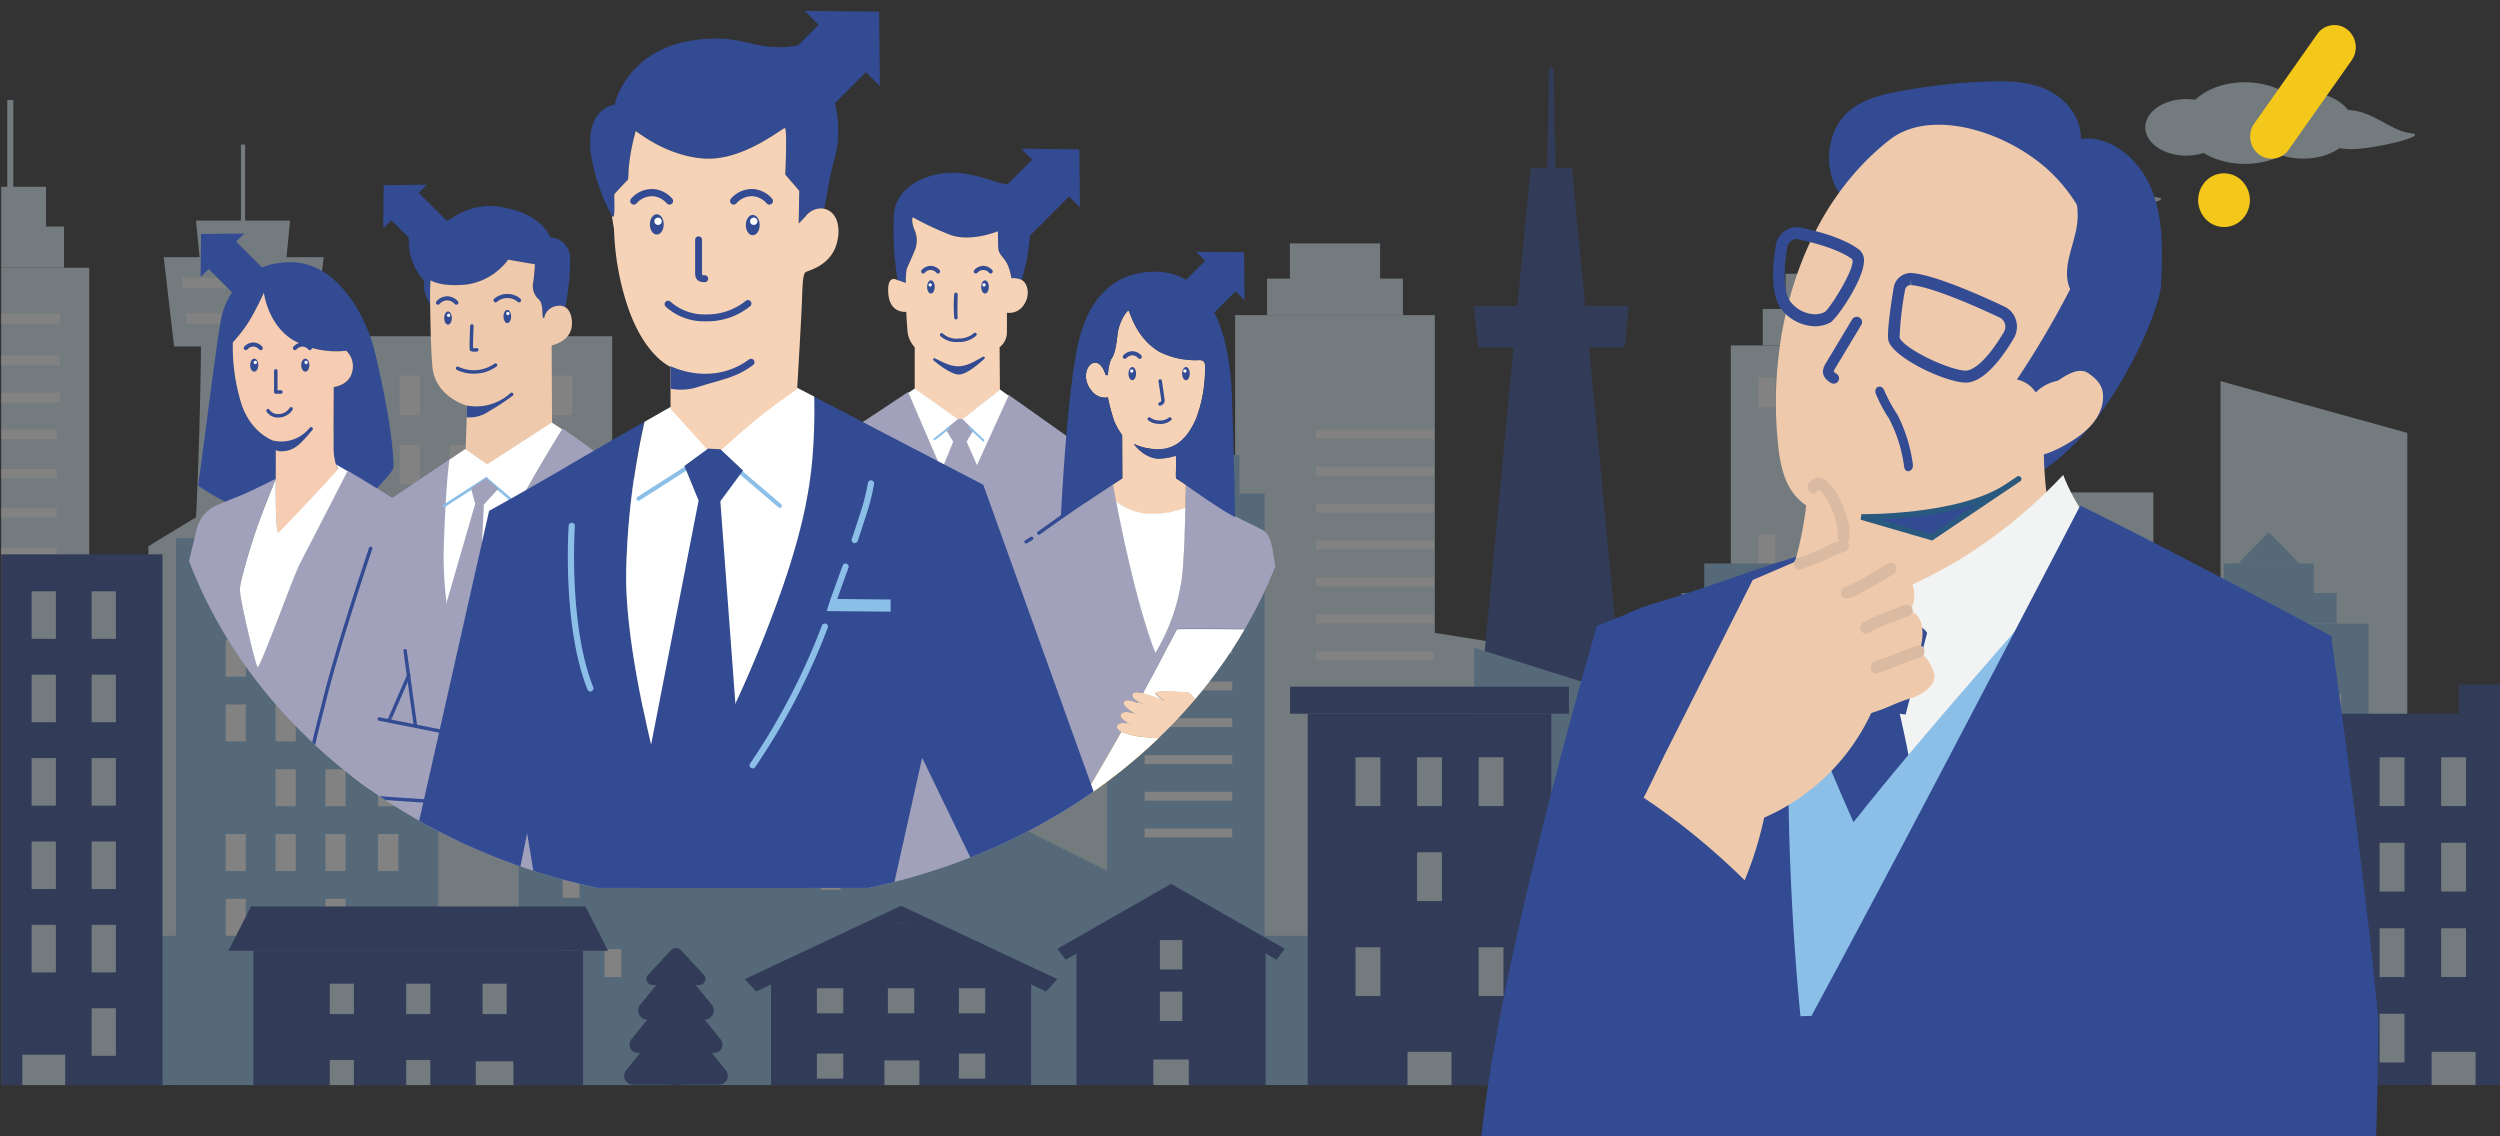 <svg xmlns="http://www.w3.org/2000/svg" xmlns:xlink="http://www.w3.org/1999/xlink" width="440" height="200" viewBox="0 0 440 200">
  <rect x="0" y="0" width="440" height="200" fill="#333333" stroke="none"/>
  <defs>
    <style>
      .cls-1, .cls-13 {
        fill: #fff;
      }

      .cls-1 {
        stroke: #707070;
      }

      .cls-2, .cls-21, .cls-29, .cls-30 {
        fill: none;
      }

      .cls-3 {
        clip-path: url(#clip-path);
      }

      .cls-4 {
        clip-path: url(#clip-path-2);
      }

      .cls-5 {
        clip-path: url(#clip-path-3);
      }

      .cls-10, .cls-6 {
        isolation: isolate;
      }

      .cls-7 {
        clip-path: url(#clip-path-5);
      }

      .cls-8 {
        clip-path: url(#clip-path-6);
      }

      .cls-9 {
        clip-path: url(#clip-path-7);
      }

      .cls-10 {
        opacity: 0.388;
      }

      .cls-11 {
        fill: #d8eef7;
      }

      .cls-12 {
        clip-path: url(#clip-path-9);
      }

      .cls-14 {
        fill: #324b93;
      }

      .cls-15 {
        fill: #8cbfe8;
      }

      .cls-16 {
        clip-path: url(#clip-path-10);
      }

      .cls-17 {
        fill: #efc9ac;
      }

      .cls-18 {
        fill: #f2f3f3;
      }

      .cls-19 {
        fill: #dabba2;
      }

      .cls-20 {
        fill: #f4c81b;
      }

      .cls-21 {
        stroke: #29597f;
      }

      .cls-21, .cls-29, .cls-30 {
        stroke-linecap: round;
      }

      .cls-22 {
        clip-path: url(#clip-path-11);
      }

      .cls-23 {
        fill: #f6ccb2;
      }

      .cls-24 {
        fill: #a1a1bb;
      }

      .cls-25 {
        fill: #f6d3b6;
      }

      .cls-26 {
        fill: #68a63e;
      }

      .cls-27 {
        fill: #eeab1a;
      }

      .cls-28 {
        fill: #e8e8e8;
      }

      .cls-29, .cls-30 {
        stroke: #324b93;
        stroke-linejoin: round;
      }

      .cls-29 {
        stroke-width: 0.725px;
      }

      .cls-30 {
        stroke-width: 1.268px;
      }
    </style>
    <clipPath id="clip-path">
      <rect id="長方形_1563" data-name="長方形 1563" class="cls-1" width="440" height="200" transform="translate(160 2094)"/>
    </clipPath>
    <clipPath id="clip-path-2">
      <rect id="長方形_1562" data-name="長方形 1562" class="cls-2" width="478.532" height="227.324"/>
    </clipPath>
    <clipPath id="clip-path-3">
      <rect id="長方形_1561" data-name="長方形 1561" class="cls-2" width="440" height="200.001" transform="translate(25.463 15.999)"/>
    </clipPath>
    <clipPath id="clip-path-5">
      <rect id="長方形_1558" data-name="長方形 1558" class="cls-2" width="440" height="190.001" transform="translate(25.463 16.999)"/>
    </clipPath>
    <clipPath id="clip-path-6">
      <rect id="長方形_1557" data-name="長方形 1557" class="cls-2" width="478.532" height="198.172" transform="translate(0 17)"/>
    </clipPath>
    <clipPath id="clip-path-7">
      <rect id="長方形_1556" data-name="長方形 1556" class="cls-2" width="440" height="190" transform="translate(25.463 17)"/>
    </clipPath>
    <clipPath id="clip-path-9">
      <rect id="長方形_1554" data-name="長方形 1554" class="cls-2" width="440" height="179" transform="translate(25.463 28)"/>
    </clipPath>
    <clipPath id="clip-path-10">
      <rect id="長方形_1559" data-name="長方形 1559" class="cls-2" width="159.917" height="199.001" transform="translate(285.047 16.999)"/>
    </clipPath>
    <clipPath id="clip-path-11">
      <path id="パス_1932" data-name="パス 1932" class="cls-2" d="M96.142,16q-2.983,1.826-5.808,3.834Q86.5,22.556,83,25.591t-6.647,6.354a89.167,89.167,0,0,0-5.895,6.887,85.881,85.881,0,0,0-5.087,7.354,82.228,82.228,0,0,0-4.232,7.752,80.128,80.128,0,0,0-3.335,8.073,78,78,0,0,0-2.4,8.317,76.64,76.64,0,0,0-1.452,8.482,75.7,75.7,0,0,0,0,17.128A76.6,76.6,0,0,0,55.4,104.42a78.021,78.021,0,0,0,2.4,8.318,80.434,80.434,0,0,0,3.335,8.074,82.2,82.2,0,0,0,4.232,7.75,85.742,85.742,0,0,0,5.087,7.355,89.359,89.359,0,0,0,5.895,6.887Q79.5,146.122,83,149.157t7.333,5.758q3.83,2.726,7.949,5.109t8.488,4.408q4.371,2.023,8.947,3.666t9.319,2.889q4.74,1.245,9.6,2.083t9.791,1.258q4.929.42,9.884.421t9.885-.421q4.931-.42,9.79-1.258t9.6-2.083q4.74-1.246,9.318-2.889t8.947-3.666q4.37-2.024,8.489-4.408t7.949-5.109q3.829-2.722,7.333-5.758t6.646-6.353a89.137,89.137,0,0,0,5.895-6.887,85.766,85.766,0,0,0,5.089-7.355,82.877,82.877,0,0,0,4.231-7.75,80.194,80.194,0,0,0,3.334-8.074,77.794,77.794,0,0,0,2.4-8.318,76.012,76.012,0,0,0,0-34.092,77.777,77.777,0,0,0-2.4-8.317,79.89,79.89,0,0,0-3.334-8.073,82.677,82.677,0,0,0-4.231-7.752,85.677,85.677,0,0,0-5.089-7.354,88.946,88.946,0,0,0-5.895-6.887q-3.143-3.318-6.646-6.354t-7.333-5.758q-2.826-2.01-5.808-3.834Z"/>
    </clipPath>
  </defs>
  <g id="マスクグループ_9" data-name="マスクグループ 9" class="cls-3" transform="translate(-160 -2094)">
    <g id="グループ_399" data-name="グループ 399" transform="translate(134.734 2078)">
      <g id="グループ_420" data-name="グループ 420" class="cls-4">
        <g id="グループ_419" data-name="グループ 419">
          <g id="グループ_418" data-name="グループ 418" class="cls-5">
            <g id="グループ_417" data-name="グループ 417" class="cls-6">
              <g id="グループ_416" data-name="グループ 416">
                <g id="グループ_415" data-name="グループ 415" class="cls-4">
                  <g id="グループ_410" data-name="グループ 410">
                    <g id="グループ_409" data-name="グループ 409" class="cls-7">
                      <g id="グループ_408" data-name="グループ 408" class="cls-6">
                        <g id="グループ_407" data-name="グループ 407">
                          <g id="グループ_406" data-name="グループ 406" class="cls-8">
                            <g id="グループ_405" data-name="グループ 405">
                              <g id="グループ_404" data-name="グループ 404" class="cls-9">
                                <g id="グループ_403" data-name="グループ 403" class="cls-10">
                                  <g id="グループ_402" data-name="グループ 402">
                                    <g id="グループ_401" data-name="グループ 401" class="cls-8">
                                      <path id="パス_1734" data-name="パス 1734" class="cls-11" d="M84.25,182.047H51.38V112.131L84.25,92.19Z"/>
                                      <path id="パス_1735" data-name="パス 1735" class="cls-11" d="M303.1,183.442h-32.87V126.169l32.87,5.272Z"/>
                                      <path id="パス_1736" data-name="パス 1736" class="cls-11" d="M448.95,182.047H416.08V83.08l32.87,9.11Z"/>
                                      <rect id="長方形_1325" data-name="長方形 1325" class="cls-11" width="15.505" height="119.703" transform="translate(25.463 63.122)"/>
                                      <rect id="長方形_1326" data-name="長方形 1326" class="cls-11" width="11.067" height="7.25" transform="translate(25.463 55.873)"/>
                                      <rect id="長方形_1327" data-name="長方形 1327" class="cls-11" width="7.898" height="7.25" transform="translate(25.463 48.872)"/>
                                      <rect id="長方形_1328" data-name="長方形 1328" class="cls-11" width="0.988" height="15.601" transform="translate(26.593 33.645)"/>
                                      <rect id="長方形_1329" data-name="長方形 1329" class="cls-11" width="0.988" height="15.601" transform="translate(26.593 33.645)"/>
                                      <path id="パス_1737" data-name="パス 1737" class="cls-11" d="M347.461,57.6l-5.384,6.576h10.768Z"/>
                                      <rect id="長方形_1330" data-name="長方形 1330" class="cls-11" width="47.312" height="65.363" transform="translate(185.378 117.334)"/>
                                      <g id="グループ_400" data-name="グループ 400">
                                        <g id="グループ_399-2" data-name="グループ 399" class="cls-12">
                                          <path id="パス_1738" data-name="パス 1738" class="cls-11" d="M75.6,66.241c-2.268.04-4.926.052-7.444.051s-5.175-.011-7.444-.051c0,72.9-8.646,116.456-8.646,116.456H84.251S75.6,138.66,75.6,66.241"/>
                                          <path id="パス_1739" data-name="パス 1739" class="cls-11" d="M80.408,76.972h-24.5l-1.83-15.71H82.238Z"/>
                                          <path id="パス_1740" data-name="パス 1740" class="cls-13" d="M78.817,66.721H57.5l-.229-1.833H79.046Z"/>
                                          <path id="パス_1741" data-name="パス 1741" class="cls-13" d="M78.17,72.968H58.15l-.229-1.833H78.4Z"/>
                                          <path id="パス_1742" data-name="パス 1742" class="cls-11" d="M76.326,54.831H59.757l.686,6.915h15.2Z"/>
                                          <rect id="長方形_1331" data-name="長方形 1331" class="cls-11" width="0.737" height="14.315" transform="translate(67.673 41.447)"/>
                                          <rect id="長方形_1332" data-name="長方形 1332" class="cls-11" width="47.312" height="80.028" transform="translate(356.947 102.669)"/>
                                          <rect id="長方形_1333" data-name="長方形 1333" class="cls-11" width="22.645" height="4.856" transform="translate(210.045 112.696)"/>
                                          <rect id="長方形_1334" data-name="長方形 1334" class="cls-11" width="41.883" height="48.357" transform="translate(160.272 134.339)"/>
                                          <rect id="長方形_1335" data-name="長方形 1335" class="cls-11" width="25.428" height="90.08" transform="translate(139.041 97.104)"/>
                                          <path id="パス_1743" data-name="パス 1743" class="cls-11" d="M151.755,84.556,140.988,97.707h21.534Z"/>
                                          <rect id="長方形_1336" data-name="長方形 1336" class="cls-13" width="2.97" height="5.252" transform="translate(146.788 111.465)"/>
                                          <rect id="長方形_1337" data-name="長方形 1337" class="cls-13" width="2.97" height="5.252" transform="translate(139.041 129.885)"/>
                                          <rect id="長方形_1338" data-name="長方形 1338" class="cls-13" width="2.97" height="5.252" transform="translate(154.144 111.465)"/>
                                          <rect id="長方形_1339" data-name="長方形 1339" class="cls-13" width="2.97" height="5.252" transform="translate(146.788 154.021)"/>
                                          <rect id="長方形_1340" data-name="長方形 1340" class="cls-13" width="2.97" height="5.252" transform="translate(154.144 154.021)"/>
                                          <rect id="長方形_1341" data-name="長方形 1341" class="cls-13" width="2.97" height="5.252" transform="translate(161.499 111.465)"/>
                                          <rect id="長方形_1342" data-name="長方形 1342" class="cls-13" width="2.97" height="5.252" transform="translate(139.041 102.255)"/>
                                          <rect id="長方形_1343" data-name="長方形 1343" class="cls-13" width="2.97" height="5.252" transform="translate(154.144 102.255)"/>
                                          <rect id="長方形_1344" data-name="長方形 1344" class="cls-13" width="2.97" height="5.252" transform="translate(154.144 120.675)"/>
                                          <rect id="長方形_1345" data-name="長方形 1345" class="cls-13" width="2.97" height="5.252" transform="translate(161.499 129.885)"/>
                                          <rect id="長方形_1346" data-name="長方形 1346" class="cls-13" width="2.97" height="5.252" transform="translate(146.788 139.095)"/>
                                          <rect id="長方形_1347" data-name="長方形 1347" class="cls-11" width="46.146" height="111.185" transform="translate(86.869 75.181)"/>
                                          <rect id="長方形_1348" data-name="長方形 1348" class="cls-13" width="3.546" height="6.955" transform="translate(95.618 94.298)"/>
                                          <rect id="長方形_1349" data-name="長方形 1349" class="cls-13" width="3.546" height="6.955" transform="translate(104.397 94.298)"/>
                                          <rect id="長方形_1350" data-name="長方形 1350" class="cls-13" width="3.546" height="6.955" transform="translate(95.618 82.102)"/>
                                          <rect id="長方形_1351" data-name="長方形 1351" class="cls-13" width="3.546" height="6.955" transform="translate(113.178 82.102)"/>
                                          <rect id="長方形_1352" data-name="長方形 1352" class="cls-13" width="3.546" height="6.955" transform="translate(95.618 106.495)"/>
                                          <rect id="長方形_1353" data-name="長方形 1353" class="cls-13" width="3.546" height="6.955" transform="translate(104.397 106.495)"/>
                                          <rect id="長方形_1354" data-name="長方形 1354" class="cls-13" width="3.546" height="6.955" transform="translate(113.178 106.495)"/>
                                          <rect id="長方形_1355" data-name="長方形 1355" class="cls-13" width="3.546" height="6.955" transform="translate(104.397 118.691)"/>
                                          <rect id="長方形_1356" data-name="長方形 1356" class="cls-13" width="3.546" height="6.955" transform="translate(113.178 118.691)"/>
                                          <rect id="長方形_1357" data-name="長方形 1357" class="cls-13" width="3.546" height="6.955" transform="translate(95.618 130.887)"/>
                                          <rect id="長方形_1358" data-name="長方形 1358" class="cls-13" width="3.546" height="6.955" transform="translate(104.397 130.887)"/>
                                          <rect id="長方形_1359" data-name="長方形 1359" class="cls-13" width="3.546" height="6.955" transform="translate(113.178 130.887)"/>
                                          <rect id="長方形_1360" data-name="長方形 1360" class="cls-13" width="3.546" height="6.955" transform="translate(95.618 143.084)"/>
                                          <rect id="長方形_1361" data-name="長方形 1361" class="cls-13" width="3.546" height="6.955" transform="translate(113.178 143.084)"/>
                                          <rect id="長方形_1362" data-name="長方形 1362" class="cls-13" width="3.546" height="6.955" transform="translate(122.441 94.298)"/>
                                          <rect id="長方形_1363" data-name="長方形 1363" class="cls-13" width="3.546" height="6.955" transform="translate(122.441 82.102)"/>
                                          <rect id="長方形_1364" data-name="長方形 1364" class="cls-13" width="3.546" height="6.955" transform="translate(122.441 106.495)"/>
                                          <rect id="長方形_1365" data-name="長方形 1365" class="cls-13" width="3.546" height="6.955" transform="translate(122.441 118.691)"/>
                                          <rect id="長方形_1366" data-name="長方形 1366" class="cls-13" width="3.546" height="6.955" transform="translate(122.441 130.887)"/>
                                          <rect id="長方形_1367" data-name="長方形 1367" class="cls-13" width="16.388" height="1.758" transform="translate(19.387 71.196)"/>
                                          <rect id="長方形_1368" data-name="長方形 1368" class="cls-13" width="16.388" height="1.758" transform="translate(19.387 78.529)"/>
                                          <rect id="長方形_1369" data-name="長方形 1369" class="cls-13" width="16.388" height="1.758" transform="translate(19.387 85.116)"/>
                                          <rect id="長方形_1370" data-name="長方形 1370" class="cls-13" width="15.414" height="1.654" transform="translate(19.845 91.622)"/>
                                          <rect id="長方形_1371" data-name="長方形 1371" class="cls-13" width="15.414" height="1.653" transform="translate(19.845 98.519)"/>
                                          <rect id="長方形_1372" data-name="長方形 1372" class="cls-13" width="15.414" height="1.654" transform="translate(19.845 105.416)"/>
                                          <rect id="長方形_1373" data-name="長方形 1373" class="cls-13" width="15.414" height="1.653" transform="translate(19.845 112.375)"/>
                                          <rect id="長方形_1374" data-name="長方形 1374" class="cls-13" width="15.414" height="1.653" transform="translate(19.845 119.272)"/>
                                          <rect id="長方形_1375" data-name="長方形 1375" class="cls-13" width="15.414" height="1.653" transform="translate(19.845 126.169)"/>
                                          <rect id="長方形_1376" data-name="長方形 1376" class="cls-11" width="35.139" height="111.98" transform="translate(242.656 71.461)"/>
                                          <rect id="長方形_1377" data-name="長方形 1377" class="cls-11" width="35.139" height="106.028" transform="translate(329.892 76.797)"/>
                                          <rect id="長方形_1378" data-name="長方形 1378" class="cls-11" width="23.905" height="6.422" transform="translate(248.273 65.039)"/>
                                          <rect id="長方形_1379" data-name="長方形 1379" class="cls-11" width="15.88" height="6.422" transform="translate(252.285 58.839)"/>
                                          <rect id="長方形_1380" data-name="長方形 1380" class="cls-11" width="23.905" height="6.422" transform="translate(335.509 70.375)"/>
                                          <rect id="長方形_1381" data-name="長方形 1381" class="cls-11" width="15.88" height="6.422" transform="translate(339.522 64.175)"/>
                                          <rect id="長方形_1382" data-name="長方形 1382" class="cls-13" width="20.742" height="1.557" transform="translate(256.883 91.654)"/>
                                          <rect id="長方形_1383" data-name="長方形 1383" class="cls-13" width="20.742" height="1.557" transform="translate(256.883 98.149)"/>
                                          <rect id="長方形_1384" data-name="長方形 1384" class="cls-13" width="20.742" height="1.557" transform="translate(256.883 104.643)"/>
                                          <rect id="長方形_1385" data-name="長方形 1385" class="cls-13" width="20.742" height="1.557" transform="translate(256.883 111.138)"/>
                                          <rect id="長方形_1386" data-name="長方形 1386" class="cls-13" width="20.742" height="1.557" transform="translate(256.883 117.633)"/>
                                          <rect id="長方形_1387" data-name="長方形 1387" class="cls-13" width="20.742" height="1.557" transform="translate(256.883 124.128)"/>
                                          <rect id="長方形_1388" data-name="長方形 1388" class="cls-13" width="20.742" height="1.557" transform="translate(256.883 130.623)"/>
                                          <rect id="長方形_1389" data-name="長方形 1389" class="cls-13" width="20.742" height="1.557" transform="translate(256.883 137.118)"/>
                                          <rect id="長方形_1390" data-name="長方形 1390" class="cls-13" width="3.411" height="5.007" transform="translate(66.577 115.022)"/>
                                          <rect id="長方形_1391" data-name="長方形 1391" class="cls-13" width="3.411" height="5.007" transform="translate(75.023 115.022)"/>
                                          <rect id="長方形_1392" data-name="長方形 1392" class="cls-13" width="3.411" height="5.007" transform="translate(66.577 123.803)"/>
                                          <rect id="長方形_1393" data-name="長方形 1393" class="cls-13" width="3.411" height="5.007" transform="translate(75.023 123.803)"/>
                                          <rect id="長方形_1394" data-name="長方形 1394" class="cls-13" width="3.411" height="5.007" transform="translate(66.577 132.582)"/>
                                          <rect id="長方形_1395" data-name="長方形 1395" class="cls-13" width="3.411" height="5.007" transform="translate(75.023 132.582)"/>
                                          <rect id="長方形_1396" data-name="長方形 1396" class="cls-13" width="3.411" height="5.007" transform="translate(75.023 141.363)"/>
                                          <rect id="長方形_1397" data-name="長方形 1397" class="cls-13" width="2.97" height="5.252" transform="translate(334.747 110.068)"/>
                                          <rect id="長方形_1398" data-name="長方形 1398" class="cls-13" width="2.97" height="5.252" transform="translate(357.205 110.068)"/>
                                          <rect id="長方形_1399" data-name="長方形 1399" class="cls-13" width="2.97" height="5.252" transform="translate(349.85 91.648)"/>
                                          <rect id="長方形_1400" data-name="長方形 1400" class="cls-13" width="2.97" height="5.252" transform="translate(357.205 91.648)"/>
                                          <rect id="長方形_1401" data-name="長方形 1401" class="cls-13" width="2.97" height="5.252" transform="translate(334.747 82.438)"/>
                                          <rect id="長方形_1402" data-name="長方形 1402" class="cls-13" width="2.97" height="5.252" transform="translate(349.85 100.858)"/>
                                          <rect id="長方形_1403" data-name="長方形 1403" class="cls-13" width="2.97" height="5.252" transform="translate(334.747 157.802)"/>
                                          <rect id="長方形_1404" data-name="長方形 1404" class="cls-13" width="2.97" height="5.252" transform="translate(334.747 130.172)"/>
                                          <rect id="長方形_1405" data-name="長方形 1405" class="cls-13" width="2.97" height="5.252" transform="translate(349.85 148.592)"/>
                                          <rect id="長方形_1406" data-name="長方形 1406" class="cls-13" width="2.97" height="5.252" transform="translate(342.495 119.278)"/>
                                          <path id="パス_1744" data-name="パス 1744" class="cls-14" d="M311.917,69.873H284.672l.719,7.244H311.2Z"/>
                                          <path id="パス_1745" data-name="パス 1745" class="cls-14" d="M297.521,46.05,297.9,28h.781l.382,18.05Z"/>
                                          <path id="パス_1746" data-name="パス 1746" class="cls-14" d="M315.779,191.3h-34.97L294.645,45.6h7.3Z"/>
                                          <rect id="長方形_1407" data-name="長方形 1407" class="cls-15" width="46.146" height="103.963" transform="translate(56.237 110.707)"/>
                                          <path id="パス_1747" data-name="パス 1747" class="cls-15" d="M289.3,214.063h-32.87V155.972L289.3,139.4Z"/>
                                          <path id="パス_1748" data-name="パス 1748" class="cls-15" d="M386.234,214.137h-32.87v-83.1l32.87,7.649Z"/>
                                          <path id="パス_1749" data-name="パス 1749" class="cls-15" d="M309.211,214.063H284.734V130l24.477,7.738Z"/>
                                          <rect id="長方形_1408" data-name="長方形 1408" class="cls-15" width="27.763" height="111.929" transform="translate(220.086 102.862)"/>
                                          <rect id="長方形_1409" data-name="長方形 1409" class="cls-15" width="18.887" height="6.779" transform="translate(224.524 96.083)"/>
                                          <rect id="長方形_1410" data-name="長方形 1410" class="cls-15" width="12.546" height="6.779" transform="translate(227.694 89.537)"/>
                                          <rect id="長方形_1411" data-name="長方形 1411" class="cls-15" width="0.988" height="14.587" transform="translate(233.473 75.301)"/>
                                          <rect id="長方形_1412" data-name="長方形 1412" class="cls-15" width="0.988" height="14.587" transform="translate(233.473 75.301)"/>
                                          <rect id="長方形_1413" data-name="長方形 1413" class="cls-15" width="25.428" height="84.229" transform="translate(116.552 129.834)"/>
                                          <path id="パス_1750" data-name="パス 1750" class="cls-15" d="M129.266,118.1,118.5,130.4h21.534Z"/>
                                          <rect id="長方形_1414" data-name="長方形 1414" class="cls-15" width="25.428" height="84.229" transform="translate(375.567 129.834)"/>
                                          <path id="パス_1751" data-name="パス 1751" class="cls-15" d="M388.281,118.1l-10.768,12.3h21.535Z"/>
                                          <path id="パス_1752" data-name="パス 1752" class="cls-15" d="M424.575,109.644l-5.384,5.521h10.768Z"/>
                                          <rect id="長方形_1415" data-name="長方形 1415" class="cls-15" width="20.686" height="7.096" transform="translate(81.466 105.406)"/>
                                          <rect id="長方形_1416" data-name="長方形 1416" class="cls-15" width="27.204" height="54.284" transform="translate(135.136 160.386)"/>
                                          <rect id="長方形_1417" data-name="長方形 1417" class="cls-15" width="386.294" height="33.967" transform="translate(25.567 180.703)"/>
                                          <rect id="長方形_1418" data-name="長方形 1418" class="cls-13" width="2.97" height="4.911" transform="translate(124.299 143.262)"/>
                                          <rect id="長方形_1419" data-name="長方形 1419" class="cls-13" width="2.97" height="4.911" transform="translate(116.551 160.486)"/>
                                          <rect id="長方形_1420" data-name="長方形 1420" class="cls-13" width="2.97" height="4.911" transform="translate(131.654 143.262)"/>
                                          <rect id="長方形_1421" data-name="長方形 1421" class="cls-13" width="2.97" height="4.911" transform="translate(124.299 183.054)"/>
                                          <rect id="長方形_1422" data-name="長方形 1422" class="cls-13" width="2.97" height="4.911" transform="translate(131.654 183.054)"/>
                                          <rect id="長方形_1423" data-name="長方形 1423" class="cls-13" width="2.97" height="4.911" transform="translate(139.009 143.262)"/>
                                          <rect id="長方形_1424" data-name="長方形 1424" class="cls-13" width="2.97" height="4.911" transform="translate(116.551 134.65)"/>
                                          <rect id="長方形_1425" data-name="長方形 1425" class="cls-13" width="2.97" height="4.911" transform="translate(131.654 134.65)"/>
                                          <rect id="長方形_1426" data-name="長方形 1426" class="cls-13" width="2.97" height="4.911" transform="translate(131.654 151.874)"/>
                                          <rect id="長方形_1427" data-name="長方形 1427" class="cls-13" width="2.97" height="4.911" transform="translate(139.009 160.486)"/>
                                          <rect id="長方形_1428" data-name="長方形 1428" class="cls-13" width="2.97" height="4.911" transform="translate(124.299 169.098)"/>
                                          <rect id="長方形_1429" data-name="長方形 1429" class="cls-13" width="3.546" height="6.503" transform="translate(64.985 128.583)"/>
                                          <rect id="長方形_1430" data-name="長方形 1430" class="cls-13" width="3.546" height="6.503" transform="translate(73.765 128.583)"/>
                                          <rect id="長方形_1431" data-name="長方形 1431" class="cls-13" width="3.546" height="6.503" transform="translate(64.985 117.178)"/>
                                          <rect id="長方形_1432" data-name="長方形 1432" class="cls-13" width="3.546" height="6.503" transform="translate(82.545 117.178)"/>
                                          <rect id="長方形_1433" data-name="長方形 1433" class="cls-13" width="3.546" height="6.503" transform="translate(64.985 139.987)"/>
                                          <rect id="長方形_1434" data-name="長方形 1434" class="cls-13" width="3.546" height="6.503" transform="translate(73.765 139.987)"/>
                                          <rect id="長方形_1435" data-name="長方形 1435" class="cls-13" width="3.546" height="6.503" transform="translate(82.545 139.987)"/>
                                          <rect id="長方形_1436" data-name="長方形 1436" class="cls-13" width="3.546" height="6.503" transform="translate(73.765 151.391)"/>
                                          <rect id="長方形_1437" data-name="長方形 1437" class="cls-13" width="3.546" height="6.503" transform="translate(82.545 151.391)"/>
                                          <rect id="長方形_1438" data-name="長方形 1438" class="cls-13" width="3.546" height="6.503" transform="translate(64.985 162.796)"/>
                                          <rect id="長方形_1439" data-name="長方形 1439" class="cls-13" width="3.546" height="6.503" transform="translate(73.765 162.796)"/>
                                          <rect id="長方形_1440" data-name="長方形 1440" class="cls-13" width="3.546" height="6.503" transform="translate(82.545 162.796)"/>
                                          <rect id="長方形_1441" data-name="長方形 1441" class="cls-13" width="3.546" height="6.503" transform="translate(64.985 174.2)"/>
                                          <rect id="長方形_1442" data-name="長方形 1442" class="cls-13" width="3.546" height="6.503" transform="translate(82.545 174.2)"/>
                                          <rect id="長方形_1443" data-name="長方形 1443" class="cls-13" width="3.546" height="6.503" transform="translate(91.809 128.583)"/>
                                          <rect id="長方形_1444" data-name="長方形 1444" class="cls-13" width="3.546" height="6.503" transform="translate(91.809 117.178)"/>
                                          <rect id="長方形_1445" data-name="長方形 1445" class="cls-13" width="3.546" height="6.503" transform="translate(91.809 139.987)"/>
                                          <rect id="長方形_1446" data-name="長方形 1446" class="cls-13" width="3.546" height="6.503" transform="translate(91.809 151.391)"/>
                                          <rect id="長方形_1447" data-name="長方形 1447" class="cls-13" width="3.546" height="6.503" transform="translate(91.809 162.796)"/>
                                          <rect id="長方形_1448" data-name="長方形 1448" class="cls-15" width="49.339" height="70.14" transform="translate(0 144.531)"/>
                                          <rect id="長方形_1449" data-name="長方形 1449" class="cls-13" width="3.792" height="4.387" transform="translate(28.129 148.896)"/>
                                          <rect id="長方形_1450" data-name="長方形 1450" class="cls-13" width="3.792" height="4.388" transform="translate(28.129 164.284)"/>
                                          <rect id="長方形_1451" data-name="長方形 1451" class="cls-13" width="3.792" height="4.388" transform="translate(28.129 171.978)"/>
                                          <rect id="長方形_1452" data-name="長方形 1452" class="cls-13" width="3.792" height="4.388" transform="translate(28.129 179.673)"/>
                                          <rect id="長方形_1453" data-name="長方形 1453" class="cls-13" width="3.792" height="4.388" transform="translate(28.129 187.366)"/>
                                          <rect id="長方形_1454" data-name="長方形 1454" class="cls-13" width="3.792" height="4.388" transform="translate(38.033 156.59)"/>
                                          <rect id="長方形_1455" data-name="長方形 1455" class="cls-13" width="3.792" height="4.387" transform="translate(38.033 148.896)"/>
                                          <rect id="長方形_1456" data-name="長方形 1456" class="cls-13" width="3.792" height="4.388" transform="translate(38.033 164.284)"/>
                                          <rect id="長方形_1457" data-name="長方形 1457" class="cls-13" width="3.792" height="4.388" transform="translate(38.033 171.978)"/>
                                          <rect id="長方形_1458" data-name="長方形 1458" class="cls-13" width="3.792" height="4.388" transform="translate(38.033 179.673)"/>
                                          <rect id="長方形_1459" data-name="長方形 1459" class="cls-13" width="16.388" height="1.644" transform="translate(226.268 110.412)"/>
                                          <rect id="長方形_1460" data-name="長方形 1460" class="cls-13" width="16.388" height="1.644" transform="translate(226.268 117.268)"/>
                                          <rect id="長方形_1461" data-name="長方形 1461" class="cls-13" width="16.388" height="1.644" transform="translate(226.268 122.783)"/>
                                          <rect id="長方形_1462" data-name="長方形 1462" class="cls-13" width="15.414" height="1.546" transform="translate(226.725 129.511)"/>
                                          <rect id="長方形_1463" data-name="長方形 1463" class="cls-13" width="15.414" height="1.546" transform="translate(226.725 135.96)"/>
                                          <rect id="長方形_1464" data-name="長方形 1464" class="cls-13" width="15.414" height="1.546" transform="translate(226.725 142.409)"/>
                                          <rect id="長方形_1465" data-name="長方形 1465" class="cls-13" width="15.414" height="1.546" transform="translate(226.725 148.916)"/>
                                          <rect id="長方形_1466" data-name="長方形 1466" class="cls-13" width="15.414" height="1.546" transform="translate(226.725 155.365)"/>
                                          <rect id="長方形_1467" data-name="長方形 1467" class="cls-13" width="15.414" height="1.546" transform="translate(226.725 161.814)"/>
                                          <rect id="長方形_1468" data-name="長方形 1468" class="cls-15" width="35.139" height="89.027" transform="translate(315.583 125.764)"/>
                                          <rect id="長方形_1469" data-name="長方形 1469" class="cls-15" width="35.139" height="89.027" transform="translate(407.005 125.764)"/>
                                          <rect id="長方形_1470" data-name="長方形 1470" class="cls-15" width="23.905" height="5.392" transform="translate(321.2 120.372)"/>
                                          <rect id="長方形_1471" data-name="長方形 1471" class="cls-15" width="15.88" height="5.392" transform="translate(325.213 115.166)"/>
                                          <rect id="長方形_1472" data-name="長方形 1472" class="cls-15" width="23.905" height="5.392" transform="translate(412.622 120.372)"/>
                                          <rect id="長方形_1473" data-name="長方形 1473" class="cls-15" width="15.88" height="5.392" transform="translate(416.635 115.166)"/>
                                          <rect id="長方形_1474" data-name="長方形 1474" class="cls-13" width="20.742" height="1.307" transform="translate(329.811 142.719)"/>
                                          <rect id="長方形_1475" data-name="長方形 1475" class="cls-13" width="20.742" height="1.307" transform="translate(329.811 148.172)"/>
                                          <rect id="長方形_1476" data-name="長方形 1476" class="cls-13" width="20.742" height="1.307" transform="translate(329.811 153.626)"/>
                                          <rect id="長方形_1477" data-name="長方形 1477" class="cls-13" width="20.742" height="1.307" transform="translate(329.811 159.079)"/>
                                          <rect id="長方形_1478" data-name="長方形 1478" class="cls-13" width="20.742" height="1.308" transform="translate(329.811 164.532)"/>
                                          <rect id="長方形_1479" data-name="長方形 1479" class="cls-13" width="20.742" height="1.307" transform="translate(329.811 169.986)"/>
                                          <rect id="長方形_1480" data-name="長方形 1480" class="cls-13" width="20.742" height="1.308" transform="translate(329.811 175.439)"/>
                                          <rect id="長方形_1481" data-name="長方形 1481" class="cls-13" width="20.742" height="1.307" transform="translate(329.811 180.893)"/>
                                          <rect id="長方形_1482" data-name="長方形 1482" class="cls-13" width="3.411" height="4.682" transform="translate(271.629 161.366)"/>
                                          <rect id="長方形_1483" data-name="長方形 1483" class="cls-13" width="3.411" height="4.682" transform="translate(280.075 161.366)"/>
                                          <rect id="長方形_1484" data-name="長方形 1484" class="cls-13" width="3.411" height="4.682" transform="translate(271.629 169.575)"/>
                                          <rect id="長方形_1485" data-name="長方形 1485" class="cls-13" width="3.411" height="4.682" transform="translate(280.075 169.575)"/>
                                          <rect id="長方形_1486" data-name="長方形 1486" class="cls-13" width="3.411" height="4.682" transform="translate(271.629 177.785)"/>
                                          <rect id="長方形_1487" data-name="長方形 1487" class="cls-13" width="3.411" height="4.682" transform="translate(280.075 177.785)"/>
                                          <rect id="長方形_1488" data-name="長方形 1488" class="cls-13" width="3.411" height="4.682" transform="translate(280.075 185.996)"/>
                                          <rect id="長方形_1489" data-name="長方形 1489" class="cls-13" width="2.971" height="4.41" transform="translate(411.861 153.7)"/>
                                          <rect id="長方形_1490" data-name="長方形 1490" class="cls-13" width="2.97" height="4.41" transform="translate(434.318 153.7)"/>
                                          <rect id="長方形_1491" data-name="長方形 1491" class="cls-13" width="2.971" height="4.41" transform="translate(426.963 138.234)"/>
                                          <rect id="長方形_1492" data-name="長方形 1492" class="cls-13" width="2.97" height="4.41" transform="translate(434.318 138.234)"/>
                                          <rect id="長方形_1493" data-name="長方形 1493" class="cls-13" width="2.971" height="4.41" transform="translate(411.861 130.5)"/>
                                          <rect id="長方形_1494" data-name="長方形 1494" class="cls-13" width="2.971" height="4.41" transform="translate(426.963 145.967)"/>
                                          <rect id="長方形_1495" data-name="長方形 1495" class="cls-13" width="2.971" height="4.41" transform="translate(411.861 193.78)"/>
                                          <rect id="長方形_1496" data-name="長方形 1496" class="cls-13" width="2.971" height="4.41" transform="translate(411.861 170.58)"/>
                                          <rect id="長方形_1497" data-name="長方形 1497" class="cls-13" width="2.971" height="4.41" transform="translate(426.963 186.047)"/>
                                          <rect id="長方形_1498" data-name="長方形 1498" class="cls-13" width="2.971" height="4.41" transform="translate(419.608 161.433)"/>
                                          <path id="パス_1753" data-name="パス 1753" class="cls-15" d="M222.881,201.308H201V159.732l21.877,10.907Z"/>
                                          <path id="パス_1754" data-name="パス 1754" class="cls-15" d="M202.937,214.671H181.674V142.657l21.263-9.357Z"/>
                                          <path id="パス_1755" data-name="パス 1755" class="cls-15" d="M182.461,128.368l-22,9.579v76.812h22Z"/>
                                          <rect id="長方形_1499" data-name="長方形 1499" class="cls-13" width="3.461" height="3.288" transform="translate(169.731 145.097)"/>
                                          <rect id="長方形_1500" data-name="長方形 1500" class="cls-13" width="3.461" height="3.288" transform="translate(169.731 157.208)"/>
                                          <rect id="長方形_1501" data-name="長方形 1501" class="cls-13" width="3.461" height="3.288" transform="translate(169.731 169.318)"/>
                                          <rect id="長方形_1502" data-name="長方形 1502" class="cls-14" width="41.815" height="100.749" transform="translate(12.055 113.559)"/>
                                          <rect id="長方形_1503" data-name="長方形 1503" class="cls-11" width="4.267" height="8.369" transform="translate(30.829 134.745)"/>
                                          <rect id="長方形_1504" data-name="長方形 1504" class="cls-11" width="4.267" height="8.369" transform="translate(41.394 134.745)"/>
                                          <rect id="長方形_1505" data-name="長方形 1505" class="cls-11" width="4.267" height="8.369" transform="translate(30.829 120.068)"/>
                                          <rect id="長方形_1506" data-name="長方形 1506" class="cls-11" width="4.267" height="8.369" transform="translate(41.394 120.068)"/>
                                          <rect id="長方形_1507" data-name="長方形 1507" class="cls-11" width="4.267" height="8.369" transform="translate(30.829 149.421)"/>
                                          <rect id="長方形_1508" data-name="長方形 1508" class="cls-11" width="4.267" height="8.369" transform="translate(41.394 149.421)"/>
                                          <rect id="長方形_1509" data-name="長方形 1509" class="cls-11" width="4.267" height="8.369" transform="translate(30.829 164.097)"/>
                                          <rect id="長方形_1510" data-name="長方形 1510" class="cls-11" width="4.267" height="8.369" transform="translate(41.394 164.097)"/>
                                          <rect id="長方形_1511" data-name="長方形 1511" class="cls-11" width="4.267" height="8.369" transform="translate(30.829 178.774)"/>
                                          <rect id="長方形_1512" data-name="長方形 1512" class="cls-11" width="4.267" height="8.369" transform="translate(41.394 178.774)"/>
                                          <rect id="長方形_1513" data-name="長方形 1513" class="cls-11" width="4.267" height="8.369" transform="translate(41.394 193.45)"/>
                                          <rect id="長方形_1514" data-name="長方形 1514" class="cls-11" width="7.55" height="12.689" transform="translate(29.187 201.619)"/>
                                          <rect id="長方形_1515" data-name="長方形 1515" class="cls-14" width="49.088" height="4.767" transform="translate(252.314 136.853)"/>
                                          <rect id="長方形_1516" data-name="長方形 1516" class="cls-14" width="42.872" height="72.516" transform="translate(255.422 141.62)"/>
                                          <rect id="長方形_1517" data-name="長方形 1517" class="cls-11" width="4.375" height="8.581" transform="translate(263.839 149.282)"/>
                                          <rect id="長方形_1518" data-name="長方形 1518" class="cls-11" width="4.375" height="8.581" transform="translate(274.671 149.282)"/>
                                          <rect id="長方形_1519" data-name="長方形 1519" class="cls-11" width="4.375" height="8.581" transform="translate(285.503 149.282)"/>
                                          <rect id="長方形_1520" data-name="長方形 1520" class="cls-11" width="4.375" height="8.581" transform="translate(274.671 166.001)"/>
                                          <rect id="長方形_1521" data-name="長方形 1521" class="cls-11" width="4.375" height="8.581" transform="translate(263.839 182.72)"/>
                                          <rect id="長方形_1522" data-name="長方形 1522" class="cls-11" width="4.375" height="8.581" transform="translate(285.503 182.72)"/>
                                          <rect id="長方形_1523" data-name="長方形 1523" class="cls-11" width="7.741" height="13.01" transform="translate(272.988 201.126)"/>
                                          <rect id="長方形_1524" data-name="長方形 1524" class="cls-14" width="42.871" height="72.516" transform="translate(435.661 141.62)"/>
                                          <rect id="長方形_1525" data-name="長方形 1525" class="cls-11" width="4.375" height="8.581" transform="translate(444.077 149.282)"/>
                                          <rect id="長方形_1526" data-name="長方形 1526" class="cls-11" width="4.375" height="8.581" transform="translate(454.909 149.282)"/>
                                          <rect id="長方形_1527" data-name="長方形 1527" class="cls-11" width="4.375" height="8.581" transform="translate(444.077 164.329)"/>
                                          <rect id="長方形_1528" data-name="長方形 1528" class="cls-11" width="4.375" height="8.581" transform="translate(454.909 164.329)"/>
                                          <rect id="長方形_1529" data-name="長方形 1529" class="cls-11" width="4.375" height="8.581" transform="translate(444.077 179.376)"/>
                                          <rect id="長方形_1530" data-name="長方形 1530" class="cls-11" width="4.375" height="8.581" transform="translate(454.909 179.376)"/>
                                          <rect id="長方形_1531" data-name="長方形 1531" class="cls-11" width="4.375" height="8.581" transform="translate(444.077 194.424)"/>
                                          <rect id="長方形_1532" data-name="長方形 1532" class="cls-11" width="7.741" height="13.01" transform="translate(453.226 201.126)"/>
                                          <rect id="長方形_1533" data-name="長方形 1533" class="cls-14" width="20.52" height="5.389" transform="translate(458.013 136.473)"/>
                                          <path id="パス_1756" data-name="パス 1756" class="cls-14" d="M248.021,214.136h-33.3V183.392l16.648-9.5,16.648,9.5Z"/>
                                          <rect id="長方形_1534" data-name="長方形 1534" class="cls-11" width="6.24" height="11.675" transform="translate(228.254 202.461)"/>
                                          <path id="パス_1757" data-name="パス 1757" class="cls-14" d="M231.374,171.564h0l-20.01,11.417,1.455,1.942,18.555-10.809,18.555,10.809,1.455-1.942Z"/>
                                          <rect id="長方形_1535" data-name="長方形 1535" class="cls-11" width="3.941" height="5.174" transform="translate(229.403 181.456)"/>
                                          <rect id="長方形_1536" data-name="長方形 1536" class="cls-11" width="3.941" height="5.174" transform="translate(229.403 190.52)"/>
                                          <path id="パス_1758" data-name="パス 1758" class="cls-14" d="M206.741,214.136H160.966V189.027l22.887-10.746,22.888,10.746Z"/>
                                          <rect id="長方形_1537" data-name="長方形 1537" class="cls-11" width="6.149" height="11.504" transform="translate(180.927 202.632)"/>
                                          <path id="パス_1759" data-name="パス 1759" class="cls-14" d="M183.854,175.413h0l-27.51,12.91,2,2.2,25.51-12.223,25.51,12.223,2-2.2Z"/>
                                          <rect id="長方形_1538" data-name="長方形 1538" class="cls-11" width="4.638" height="4.406" transform="translate(169.04 189.935)"/>
                                          <rect id="長方形_1539" data-name="長方形 1539" class="cls-11" width="4.638" height="4.406" transform="translate(181.534 189.935)"/>
                                          <rect id="長方形_1540" data-name="長方形 1540" class="cls-11" width="4.638" height="4.406" transform="translate(194.028 189.935)"/>
                                          <rect id="長方形_1541" data-name="長方形 1541" class="cls-11" width="4.638" height="4.406" transform="translate(169.04 201.431)"/>
                                          <rect id="長方形_1542" data-name="長方形 1542" class="cls-11" width="4.638" height="4.406" transform="translate(194.028 201.431)"/>
                                          <path id="パス_1760" data-name="パス 1760" class="cls-14" d="M394.514,184.238l-1.88,29.9h3.76Z"/>
                                          <path id="パス_1761" data-name="パス 1761" class="cls-14" d="M394.983,203.764a12.577,12.577,0,0,1-7.21-10.239,12.417,12.417,0,0,0,2.7,5.531,11.857,11.857,0,0,0,5.005,3.44Z"/>
                                          <path id="パス_1762" data-name="パス 1762" class="cls-14" d="M395.123,201.2c2.944-.853,4.772-3.656,5.833-6.257l-.322,1.084a10.56,10.56,0,0,1-4.055,5.616,5.34,5.34,0,0,1-1.18.581Z"/>
                                          <path id="パス_1763" data-name="パス 1763" class="cls-14" d="M398.078,189.68c.577,4.686-1.5,8.768-7.616,9.448-6.668.741-9.128-2.836-9.706-7.522a8.716,8.716,0,0,1,17.322-1.926"/>
                                          <path id="パス_1764" data-name="パス 1764" class="cls-14" d="M392.449,181.848c-.555,3.375-2.752,5.854-6.947,5.231-4.575-.679-5.493-3.619-4.938-6.995a6.357,6.357,0,0,1,6.948-5.23,5.989,5.989,0,0,1,4.937,6.994"/>
                                          <path id="パス_1765" data-name="パス 1765" class="cls-14" d="M396.945,174.273c0,3.347-1.76,6.06-5.984,6.06-4.608,0-5.987-2.713-5.987-6.06a6.155,6.155,0,0,1,5.987-6.06,6.022,6.022,0,0,1,5.984,6.06"/>
                                          <path id="パス_1766" data-name="パス 1766" class="cls-14" d="M402.922,174.8c0,3.058-1.574,5.536-5.355,5.536-4.124,0-5.356-2.478-5.356-5.536a5.567,5.567,0,0,1,5.356-5.537,5.449,5.449,0,0,1,5.355,5.537"/>
                                          <path id="パス_1767" data-name="パス 1767" class="cls-14" d="M398.9,182.205c0,3.658-1.76,6.623-5.985,6.623-4.608,0-5.986-2.965-5.986-6.623s2.879-6.623,5.986-6.623c3.3,0,5.985,2.965,5.985,6.623"/>
                                          <path id="パス_1768" data-name="パス 1768" class="cls-14" d="M408.293,183.262c.231,4.433-1.963,8.139-7.684,8.408-6.239.294-8.291-3.212-8.523-7.644a8.113,8.113,0,0,1,16.207-.764"/>
                                          <path id="パス_1769" data-name="パス 1769" class="cls-14" d="M405.956,192.64c0,3.623-1.917,6.559-6.522,6.559-5.021,0-6.521-2.936-6.521-6.559a6.685,6.685,0,0,1,6.521-6.56,6.541,6.541,0,0,1,6.522,6.56"/>
                                          <path id="パス_1770" data-name="パス 1770" class="cls-14" d="M144.238,190.106l-1.492,23.736h2.984Z"/>
                                          <path id="パス_1771" data-name="パス 1771" class="cls-14" d="M143.329,183.278l-4.052,4.336a1.085,1.085,0,0,0,.909,1.75h8.1a1.085,1.085,0,0,0,.909-1.75l-4.052-4.336a1.183,1.183,0,0,0-1.818,0"/>
                                          <path id="パス_1772" data-name="パス 1772" class="cls-14" d="M142.882,186.726l-4.947,6.125a1.619,1.619,0,0,0,1.356,2.612h9.894a1.619,1.619,0,0,0,1.356-2.612l-4.947-6.125a1.765,1.765,0,0,0-2.712,0"/>
                                          <path id="パス_1773" data-name="パス 1773" class="cls-14" d="M143.015,190.714l-6.654,8.237a1.462,1.462,0,0,0,1.224,2.358h13.308a1.462,1.462,0,0,0,1.223-2.358l-6.654-8.237a1.591,1.591,0,0,0-2.447,0"/>
                                          <path id="パス_1774" data-name="パス 1774" class="cls-14" d="M142.924,195.13l-7.473,9.251a1.57,1.57,0,0,0,1.315,2.532h14.945a1.57,1.57,0,0,0,1.315-2.532l-7.473-9.251a1.711,1.711,0,0,0-2.629,0"/>
                                          <path id="パス_1775" data-name="パス 1775" class="cls-14" d="M418.491,190.106,417,213.842h2.985Z"/>
                                          <path id="パス_1776" data-name="パス 1776" class="cls-14" d="M417.582,183.278l-4.052,4.336a1.085,1.085,0,0,0,.909,1.75h8.1a1.085,1.085,0,0,0,.909-1.75l-4.052-4.336a1.183,1.183,0,0,0-1.818,0"/>
                                          <path id="パス_1777" data-name="パス 1777" class="cls-14" d="M417.135,186.726l-4.947,6.125a1.619,1.619,0,0,0,1.355,2.612h9.895a1.619,1.619,0,0,0,1.356-2.612l-4.947-6.125a1.765,1.765,0,0,0-2.712,0"/>
                                          <path id="パス_1778" data-name="パス 1778" class="cls-14" d="M417.267,190.714l-6.654,8.237a1.462,1.462,0,0,0,1.224,2.358h13.307a1.462,1.462,0,0,0,1.224-2.358l-6.654-8.237a1.591,1.591,0,0,0-2.447,0"/>
                                          <path id="パス_1779" data-name="パス 1779" class="cls-14" d="M417.177,195.13l-7.473,9.251a1.569,1.569,0,0,0,1.314,2.532h14.946a1.569,1.569,0,0,0,1.314-2.532l-7.472-9.251a1.711,1.711,0,0,0-2.629,0"/>
                                          <path id="パス_1780" data-name="パス 1780" class="cls-14" d="M369.144,214.136H323.856V189.3L346.5,178.662,369.144,189.3Z"/>
                                          <rect id="長方形_1543" data-name="長方形 1543" class="cls-11" width="6.982" height="13.063" transform="translate(343.008 201.073)"/>
                                          <path id="パス_1781" data-name="パス 1781" class="cls-14" d="M346.5,175.826h0l-24.623,11.353,1.979,2.174L346.5,178.678l25.239,12.093,1.978-2.173Z"/>
                                          <rect id="長方形_1544" data-name="長方形 1544" class="cls-11" width="6.094" height="3.708" transform="translate(335.194 191.651)"/>
                                          <rect id="長方形_1545" data-name="長方形 1545" class="cls-11" width="6.094" height="3.708" transform="translate(351.712 191.651)"/>
                                          <path id="パス_1782" data-name="パス 1782" class="cls-14" d="M314.369,214.136h9.486V193.505l-9.486,3.669Z"/>
                                          <path id="パス_1783" data-name="パス 1783" class="cls-14" d="M310.369,197.749l1.979,2.173,11.508-5.423v-2.968Z"/>
                                          <rect id="長方形_1546" data-name="長方形 1546" class="cls-11" width="4.05" height="3.847" transform="translate(319.834 201.424)"/>
                                          <rect id="長方形_1547" data-name="長方形 1547" class="cls-14" width="58.03" height="31.831" transform="translate(69.86 183.342)"/>
                                          <rect id="長方形_1548" data-name="長方形 1548" class="cls-11" width="4.24" height="5.355" transform="translate(83.309 189.127)"/>
                                          <rect id="長方形_1549" data-name="長方形 1549" class="cls-11" width="4.24" height="5.355" transform="translate(96.755 189.127)"/>
                                          <rect id="長方形_1550" data-name="長方形 1550" class="cls-11" width="4.24" height="5.356" transform="translate(83.309 202.549)"/>
                                          <rect id="長方形_1551" data-name="長方形 1551" class="cls-11" width="4.24" height="5.356" transform="translate(96.755 202.549)"/>
                                          <rect id="長方形_1552" data-name="長方形 1552" class="cls-11" width="4.24" height="5.355" transform="translate(110.201 189.127)"/>
                                          <rect id="長方形_1553" data-name="長方形 1553" class="cls-11" width="6.618" height="12.381" transform="translate(109.012 202.791)"/>
                                          <path id="パス_1784" data-name="パス 1784" class="cls-14" d="M132.281,183.341H65.468l3.962-7.8h58.889Z"/>
                                          <path id="パス_1785" data-name="パス 1785" class="cls-11" d="M380.247,50.322c0,2.391-2.485,4.329-5.552,4.329s-5.551-1.938-5.551-4.329,2.486-4.329,5.551-4.329,5.552,1.938,5.552,4.329"/>
                                          <path id="パス_1786" data-name="パス 1786" class="cls-11" d="M390.82,49.667c0,3.452-3.666,6.25-8.188,6.25s-8.187-2.8-8.187-6.25,3.665-6.25,8.187-6.25,8.188,2.8,8.188,6.25"/>
                                          <path id="パス_1787" data-name="パス 1787" class="cls-11" d="M397.35,49.974c0,2.832-3.046,5.127-6.8,5.127s-6.8-2.3-6.8-5.127,3.045-5.127,6.8-5.127,6.8,2.295,6.8,5.127"/>
                                          <path id="パス_1788" data-name="パス 1788" class="cls-11" d="M405.088,50.771c2.633.27-4.545,2.057-7.669,2.057-3.158,0-4.59-1.564-4.59-2.807s1.746-2.251,3.9-2.251c3.478,0,5.725,2.731,8.358,3"/>
                                          <path id="パス_1789" data-name="パス 1789" class="cls-11" d="M417.251,38.414c0,2.749-3.227,4.977-7.207,4.977s-7.207-2.228-7.207-4.977,3.226-4.977,7.207-4.977,7.207,2.228,7.207,4.977"/>
                                          <path id="パス_1790" data-name="パス 1790" class="cls-11" d="M430.978,37.661c0,3.968-4.759,7.186-10.629,7.186s-10.63-3.218-10.63-7.186,4.759-7.186,10.63-7.186,10.629,3.217,10.629,7.186"/>
                                          <path id="パス_1791" data-name="パス 1791" class="cls-11" d="M439.457,38.015c0,3.255-3.955,5.9-8.833,5.9s-8.832-2.64-8.832-5.9,3.954-5.9,8.832-5.9,8.833,2.64,8.833,5.9"/>
                                          <path id="パス_1792" data-name="パス 1792" class="cls-11" d="M449.534,39.439c3.594.369-6.206,2.807-10.472,2.807-4.311,0-6.265-2.135-6.265-3.832s2.384-3.073,5.325-3.073c4.749,0,7.817,3.73,11.412,4.1"/>
                                        </g>
                                      </g>
                                    </g>
                                  </g>
                                </g>
                              </g>
                            </g>
                          </g>
                        </g>
                      </g>
                    </g>
                  </g>
                  <g id="グループ_412" data-name="グループ 412">
                    <g id="グループ_411" data-name="グループ 411" class="cls-16">
                      <path id="パス_1793" data-name="パス 1793" class="cls-14" d="M349.71,50.889c-3.755-4.2-3.281-11.673.973-15.326,2.442-2.1,5.664-2.891,8.782-3.479a104.375,104.375,0,0,1,15.6-1.737c3.586-.126,7.3-.041,10.567,1.5s5.987,4.883,5.851,8.606C396.9,39.769,401.934,44.2,404,49.439s1.852,11.1,1.6,16.761c-.242,5.526-13.373,36.225-31.137,35.794,5.09-8.48,10.3-17.279,11.669-27.168s-2.13-21.237-10.7-25.78c-7.686-4.074-16.936-1.76-25.728,1.843"/>
                      <path id="パス_1794" data-name="パス 1794" class="cls-17" d="M357.847,40.6c-15.33,12-21.657,33.59-19.663,53.416.322,3.2.906,6.552,2.893,9.022,1.97,2.447,5.012,3.642,7.974,4.487,5.9,1.683,13.107,2,17.213-2.707,5.275.621,10.435-2.023,14.62-5.414A39.789,39.789,0,0,0,395.51,73.2c1.1-10.305-2.67-21.236-10.373-27.833S364.8,35.162,357.847,40.6"/>
                      <path id="パス_1795" data-name="パス 1795" class="cls-17" d="M346.4,103.684c1.625,13.067-4.676,26.84-15.456,33.789a43.073,43.073,0,0,0,71.034-4.245,5.988,5.988,0,0,1-5.758-1.373,15.941,15.941,0,0,1-3.625-5.135,71.943,71.943,0,0,1-7.524-36.145A78.776,78.776,0,0,1,346.4,103.684"/>
                      <path id="パス_1796" data-name="パス 1796" class="cls-14" d="M387.957,45.646A12.764,12.764,0,0,1,390.83,55.5c-.494,3.653-2.559,7.309-1.441,10.81A8.084,8.084,0,0,0,393.44,70.8a22.829,22.829,0,0,0,5.788,1.851,32.994,32.994,0,0,0-11.271-27"/>
                      <path id="パス_1797" data-name="パス 1797" class="cls-14" d="M389.99,66.155A163.289,163.289,0,0,1,380.245,82.8a5.143,5.143,0,0,1,3.306,2.272,7.383,7.383,0,0,1,10.207-.255,45.561,45.561,0,0,0,5.9-15.75,30.259,30.259,0,0,1-9.666-2.911"/>
                      <path id="パス_1798" data-name="パス 1798" class="cls-17" d="M385.957,84.062c2.024-1.389,4.849-3.76,6.871-2.368s2.916,2.8,2.471,5.276c-.593,3.3-3.493,5.573-6.318,7.213-3.06,1.776-6.878,3.209-9.958,1.472a101.015,101.015,0,0,1,6.934-11.593"/>
                      <path id="パス_1799" data-name="パス 1799" class="cls-14" d="M371.241,81.225a1.562,1.562,0,0,0,.279-.021c1.743-.333,4.087-2.8,6.433-6.768a1.816,1.816,0,0,0,.179-1.452,1.726,1.726,0,0,0-.923-1.093c-7.2-3.4-12.873-5.484-15.569-5.721l-.089-1.062v1.058a1.024,1.024,0,0,0-1,.873,57.837,57.837,0,0,0-.957,8.376c.8,2.007,8.861,5.81,11.651,5.81m-9.69-17.175h.043l.219.012c4,.352,11.889,3.85,16.239,5.9a3.847,3.847,0,0,1,2.029,2.4,4.03,4.03,0,0,1-.392,3.178c-1.9,3.215-4.8,7.167-7.8,7.741a3.414,3.414,0,0,1-.649.057c-3.359,0-12.332-4.108-13.559-7.2-.323-.814-.035-3.995.857-9.457a3.078,3.078,0,0,1,3.012-2.635"/>
                      <path id="パス_1800" data-name="パス 1800" class="cls-14" d="M344.682,71.314a3.837,3.837,0,0,0,1.776-.422c1.1-.882,5.521-8.057,4.785-9.267-2.89-2.2-9.084-3.41-9.147-3.421a2.017,2.017,0,0,0-.635-.127,1.74,1.74,0,0,0-1.646,1.507c-.749,4.591-.547,8.05.553,9.491a5.675,5.675,0,0,0,4.314,2.239m-3.221-15.352a3.411,3.411,0,0,1,1.153.2c.125.011,6.568,1.267,9.849,3.77a2.463,2.463,0,0,1,.843,2.33c-.277,3.335-4.839,9.953-5.939,10.522a5.8,5.8,0,0,1-2.685.643,7.754,7.754,0,0,1-5.91-3.039c-1.9-2.485-1.572-7.44-.966-11.159a3.82,3.82,0,0,1,3.655-3.269"/>
                      <path id="パス_1801" data-name="パス 1801" class="cls-18" d="M379.023,178.265l-.567-.6q9.037-31.5,18.077-63a36.205,36.205,0,0,1-12.56-3.836,111.873,111.873,0,0,1-9.566,6.795c-4.174,2.646-8.624,5.047-13.463,5.779-5.237.793-10.537-.419-15.813-.851a18.482,18.482,0,0,0-8.064.738,8.85,8.85,0,0,0-5.2,4.916l-2.467-2.618q4.38,36.1,8.759,72.193a39.459,39.459,0,0,1,38.805-4.152c-.481-3.313,2.677-16.455,2.064-15.357"/>
                      <path id="パス_1802" data-name="パス 1802" class="cls-14" d="M345.893,124.41a128.1,128.1,0,0,1,3.728,16.141l11.026,1.2c1.609-6.078,3.218-12.156,4.793-18.12l-6.854-1.189a12.822,12.822,0,0,0-5.727-.119c-2.591.75-4.466,3.021-6.966,2.084"/>
                      <path id="パス_1803" data-name="パス 1803" class="cls-14" d="M355.4,85.278a25.374,25.374,0,0,0,2.339,4.4,25.5,25.5,0,0,1,2.654,8.462c.2,1.341,1.733.86,1.529-.474a27.286,27.286,0,0,0-2.668-8.612,28.3,28.3,0,0,1-2.325-4.246c-.4-1.289-1.937-.825-1.529.474"/>
                      <path id="パス_1804" data-name="パス 1804" class="cls-18" d="M388.391,99.587c-9.323,9.87-20.668,17.67-33.07,21.853a72.581,72.581,0,0,0-10.637-9.976,45.558,45.558,0,0,1-21.285,10.5,1.921,1.921,0,0,1,1.228.62,78.707,78.707,0,0,1,12.8,25.69l7.224-16.177a28.768,28.768,0,0,1,5.843-7.77,6.867,6.867,0,0,1,6.961-.942c1.622.881,5.988,2.352,6.955,3.966,3.31,5.522,6.62,11.043,9.566,16.3a232.632,232.632,0,0,0,21.944-32.5,33.582,33.582,0,0,1-7.53-11.565"/>
                      <path id="パス_1805" data-name="パス 1805" class="cls-14" d="M351.028,138.488a300.585,300.585,0,0,0-16.358,62.749c11.232-.148,22.471,18.436,33.643,19.642-3.388-6.727-3.3-32.727-3.557-40.314a202.641,202.641,0,0,0-5.735-41.454,8.6,8.6,0,0,1-7.993-.623"/>
                      <path id="パス_1806" data-name="パス 1806" class="cls-15" d="M332.29,121.985c8.616,11.431,13.234,25.59,19.2,38.717,12.848-16.246,28.832-33.9,42.364-49.683l13.572,10.952c-8.548,23.581-17.124,47.256-22.436,71.841l-57.968,1.394a541.8,541.8,0,0,0-3.532-71.829c3.2-.472,6.4-.943,8.8-1.392"/>
                      <path id="パス_1807" data-name="パス 1807" class="cls-14" d="M426.278,190.2c-.185,5.832-.278,29.575-.278,34.969,0,.725,0,1.446.006,2.159H307.12c.012-.554.023-1.11.033-1.673.235-12.567.268-45.007.1-59-.16-13.382-.5-26.4-1.029-37.116a7.6,7.6,0,0,1,.3-.737c.059-.115.115-.227.171-.341,1.938-3.705,6.607-5.358,10.794-6.585,8.037-2.357,15.9-5.511,23.937-7.878l.177-.051c-.023.263-.048.523-.069.787-.014.145-.027.291-.037.438q-.222,2.521-.4,5.057-.082,1.124-.156,2.251-.428,6.321-.653,12.721c-.268,7.455-.338,14.971-.222,22.5q.113,7.127.447,14.256c.357,7.67.9,15.319,1.631,22.889.012.126.023.249.035.374l.168,1.7a3.21,3.21,0,0,0,1.153-1.027c.2-.364.4-.731.591-1.1.137-.25.272-.5.4-.755q9.309-17.275,18.434-34.612,8.5-16.12,16.916-32.272,3.843-7.362,7.678-14.732,1.935-3.719,3.873-7.439c14.171,6.9,44.291,22.935,44.324,23.082-3.011,17.5-8.762,40.8-9.437,62.128"/>
                      <path id="パス_1808" data-name="パス 1808" class="cls-14" d="M306.348,126.124s-20.984,70.97-20.984,99.99c11.036,0,23.23-1.007,34.231-.085-.04-17.815-.288-54.005-.329-71.82-.022-9.757.464-23.424-5.786-30.885"/>
                      <path id="パス_1809" data-name="パス 1809" class="cls-14" d="M443.824,195.2c-2.457-26.424-8.278-67.26-8.278-67.26-7.908,7.356-17.513,18.569-19.441,29.155-1.341,7.364-2.4,18.349-3.3,29.751-21.874.074-48.814,2.881-57.808.609-.817,1.282-1.636,2.561-2.435,3.847-.692,1.109-1.372,2.22-2.031,3.34-1.3,2.207-2.514,4.436-3.563,6.708-1.193,2.576-2.175,23.262-2.832,25.975h97.548q.819-3.109,1.511-6.256c.369-1.679.676-24.14.628-25.862V195.2"/>
                      <path id="パス_1810" data-name="パス 1810" class="cls-17" d="M318.7,147.929q7.51-14.9,15.037-29.842l15.475-6.663a15.6,15.6,0,0,1,4.267-1.369,5.259,5.259,0,0,1,4.2,1.167,4.411,4.411,0,0,1,1.19,4.125,6.1,6.1,0,0,1,2.617,8.238c2.456.587,2.572,4.675,1.521,7.054a7.3,7.3,0,0,1,2.685,3.971c.413,2.027-2.149,3.682-4.051,4.248-3.174.983-3.8,1.645-7.039,2.634a37.273,37.273,0,0,1-18.851,18.417,61.453,61.453,0,0,1-4.722,13.914c-6.768-3.854-13.535-7.708-20.013-11.636,3.132-4.25,5.125-9.185,7.682-14.258"/>
                      <path id="パス_1811" data-name="パス 1811" class="cls-17" d="M340.02,118.585a65.291,65.291,0,0,0,3.359-15.71c.068-.769.216-1.686.9-1.993.9-.408,1.78.615,2.231,1.523a25.631,25.631,0,0,1,2.227,15.8,35.949,35.949,0,0,1-9.381,2.237c-.2-.489.293-.787.665-1.857"/>
                      <path id="パス_1812" data-name="パス 1812" class="cls-19" d="M342.238,116.233c1.38-.565,2.806-1,4.178-1.591a15.155,15.155,0,0,0,1.61-.862,3.726,3.726,0,0,1,.9-.325,7.205,7.205,0,0,1,.8-.32c1.283-.169,1.3-2.286,0-2.115a10.2,10.2,0,0,0-3.48,1.4,45.3,45.3,0,0,1-4.551,1.772c-1.206.494-.681,2.54.541,2.04"/>
                      <path id="パス_1813" data-name="パス 1813" class="cls-19" d="M345.086,102.511a1.531,1.531,0,0,1,.3-.34c-.133.083.04.019-.038,0a1.323,1.323,0,0,1,.531.417,9.2,9.2,0,0,1,1.46,2.411,21.555,21.555,0,0,1,1.054,2.71,11.009,11.009,0,0,1,.322,2.8c.1,1.35,2.133,1.361,2.037,0a15.919,15.919,0,0,0-.123-2.392,13.465,13.465,0,0,0-.408-1.383,23.562,23.562,0,0,0-1.6-3.735c-.945-1.731-3.192-4.384-4.979-1.982-.792,1.064.639,2.572,1.44,1.5"/>
                      <path id="パス_1814" data-name="パス 1814" class="cls-19" d="M357.509,115.2c-1.278.81-2.589,1.566-3.907,2.3-.728.407-1.46.808-2.2,1.18-.252.125-.5.255-.764.361-.146.059-.663.158-.367.147-1.307.05-1.314,2.166,0,2.115,1.336-.051,2.8-1.111,3.94-1.741,1.463-.807,2.917-1.643,4.331-2.539,1.118-.708.1-2.539-1.028-1.827"/>
                      <path id="パス_1815" data-name="パス 1815" class="cls-19" d="M354.172,127.391c2.2-1.418,4.865-2,7.228-3.058,1.2-.536.165-2.359-1.028-1.827.29-.129-.2.076-.293.112-.288.113-.577.223-.866.335-.736.283-1.472.566-2.205.858a22.212,22.212,0,0,0-3.864,1.753c-1.111.718-.09,2.549,1.028,1.827"/>
                      <path id="パス_1816" data-name="パス 1816" class="cls-19" d="M355.726,134.471c2.543-.868,5.018-1.936,7.557-2.812,1.238-.427.708-2.471-.541-2.04-2.539.876-5.015,1.944-7.557,2.812-1.241.423-.709,2.467.541,2.04"/>
                      <path id="パス_1817" data-name="パス 1817" class="cls-14" d="M336.742,175.541q-.449,1.654-.883,3.314c-1.423,5.431-2.772,10.9-4.413,16.245-1.5,4.874-3.236,27.693-5.5,32.224h-40.9q.15-.6.318-1.21v-.005c3.7-13.444,13.6-47.364,21.89-59.457,2.668-3.89,5.17-7.392,7.246-10.294l.052.034q2.406,1.612,4.733,3.343,3.834,2.844,7.445,6,2.877,2.508,5.6,5.2,1.492,1.475,2.938,3.01.744.789,1.477,1.594"/>
                      <path id="パス_1818" data-name="パス 1818" class="cls-20" d="M425.053,43.928a3.652,3.652,0,0,1-2.214-.752,4,4,0,0,1-.813-5.449L433.1,22.007a3.664,3.664,0,0,1,5.247-.844,4,4,0,0,1,.813,5.448l-11.076,15.72a3.7,3.7,0,0,1-3.033,1.6"/>
                      <path id="パス_1819" data-name="パス 1819" class="cls-20" d="M413.022,48.444a4.442,4.442,0,0,1,6.361-1.023,4.844,4.844,0,0,1,.986,6.6,4.443,4.443,0,0,1-6.361,1.024,4.847,4.847,0,0,1-.986-6.606"/>
                      <path id="パス_1820" data-name="パス 1820" class="cls-14" d="M352.874,106.993s17.323.257,25.737-5.4-13.363,8.993-13.363,8.993Z"/>
                      <path id="パス_1821" data-name="パス 1821" class="cls-21" d="M352.874,106.993s17.323.257,25.737-5.4-13.363,8.993-13.363,8.993Z"/>
                      <path id="パス_1822" data-name="パス 1822" class="cls-14" d="M347.981,81.394h0Zm-.465,2c-2.2-1.321-1.3-2.822-.811-3.629l4.538-7.552a.939.939,0,1,1,1.61.968l-4.538,7.551a3.037,3.037,0,0,0-.332.647,1.455,1.455,0,0,0,.5.4.939.939,0,1,1-.967,1.61"/>
                    </g>
                  </g>
                  <g id="グループ_414" data-name="グループ 414">
                    <g id="グループ_413" data-name="グループ 413" class="cls-22">
                      <path id="パス_1823" data-name="パス 1823" class="cls-14" d="M94.525,98.191c0,.517-1.416,2.191-3.038,3.868-1.686-1.033-3.455-2.1-5.059-3.053-.468-.276-.922-.541-1.355-.793-.227-.132-.447-.259-.662-.381a10.406,10.406,0,0,1-.445-3.393c0-3.543.041-10.3.041-10.3s2.436-.264,3.09-2.262a3.8,3.8,0,0,0-.891-4.132,15.578,15.578,0,0,1-9.448-1.914c-4.394-2.767-5.05-8.268-5.05-8.268a51.583,51.583,0,0,1-2.535,4.907,25.625,25.625,0,0,1-2.923,3.809A33.83,33.83,0,0,0,67.636,86.66c1.669,5.783,6.149,7.127,6.162,7.006.015.135.026,4.866,0,6.782l-.007,0c-2.171,1.094-4.959,2.467-6.349,3.014-.792.312-1.594.637-2.356.95a44.292,44.292,0,0,1-4.976-2.966c.136,0,3.409-26.418,4.113-29.557s3.6-9.686,12.133-9.74,13.407,9.971,14.76,15.321,3.387,15.25,3.409,20.717"/>
                      <path id="パス_1824" data-name="パス 1824" class="cls-23" d="M87.1,81.858c-.654,2-3.09,2.262-3.09,2.262s-.041,6.76-.041,10.3a10.378,10.378,0,0,0,.445,3.393,5.653,5.653,0,0,0,.342.789c-1.63,2.073-4.294,5.437-5.878,7.3q-.555.651-1.056,1.184c-1.832,1.951-3.1,2.741-3.569,2.775-.207.014-.323-1.274-.387-2.9-.094-2.441-.072-5.646-.068-6.365v-.166c.026-1.916.015-6.648,0-6.782-.013.121-4.494-1.223-6.163-7.006A33.846,33.846,0,0,1,66.25,76.26a25.683,25.683,0,0,0,2.923-3.81,51.488,51.488,0,0,0,2.535-4.906s.656,5.5,5.05,8.268a15.586,15.586,0,0,0,9.448,1.914,3.8,3.8,0,0,1,.891,4.132"/>
                      <path id="パス_1825" data-name="パス 1825" class="cls-24" d="M98.854,106.439l9.741,55.1L97.636,172.271H58.353s2.067-8.61,3.6-16.251a46.665,46.665,0,0,0,9.139,1.067l2.03-7.142s-6.756-2.534-10.009-4.22a27.11,27.11,0,0,0-.624-5.926s-1.7,3.572-1.055,4.789a4.921,4.921,0,0,0,1.679,1.137,40.914,40.914,0,0,1-.705,7.953c-.144.773-.3,1.556-.455,2.342a22.9,22.9,0,0,1-6.85-2.586c-5.926-3.652-3.41-10.307-1.867-16.8,1.205-5.073,5.035-20.847,6.653-27.5a6.194,6.194,0,0,1,3.618-4.248c.492-.207,1.024-.429,1.577-.657.762-.312,1.564-.638,2.355-.95,1.391-.547,4.179-1.92,6.35-3.014l.007,0v.019s-1.242,2.97-2.462,6.221c-.354.943-.707,1.911-1.026,2.836-1.468,4.249-2.812,9.231-2.812,10.313,0,1.8,2.705,13.21,3.1,13.642s6.193-15.6,7.29-17.836c.251-.51.877-1.731,1.694-3.315s1.807-3.5,2.813-5.448c1.251-2.419,2.515-4.873,3.452-6.719.213-.419.409-.806.583-1.154,1.6.949,3.374,2.02,5.06,3.052,3.9,2.39,7.366,4.573,7.366,4.573"/>
                      <path id="パス_1826" data-name="パス 1826" class="cls-25" d="M73.124,150.693s4.581,1.29,7.28,1.965c3.282.821,9.3-1.142,9.749.346s-.451,6.375-2.7,6.286c-3.449-.135-5.453-1.236-8.1-2.2-.845-.309-8.027-.705-8.027-.705Z"/>
                      <path id="パス_1827" data-name="パス 1827" class="cls-24" d="M63.115,145.725c3.253,1.686,10.009,4.22,10.009,4.22l-2.03,7.142a46.665,46.665,0,0,1-9.139-1.067c.158-.786.311-1.569.455-2.342a40.914,40.914,0,0,0,.705-7.953"/>
                      <path id="パス_1828" data-name="パス 1828" class="cls-14" d="M71.094,157.513a47.415,47.415,0,0,1-9.206-1.074.3.3,0,0,1,.135-.594,46.912,46.912,0,0,0,8.842,1.056l1.966-6.918a.3.3,0,0,1,.585.167l-2.029,7.142a.3.3,0,0,1-.293.221"/>
                      <path id="パス_1829" data-name="パス 1829" class="cls-13" d="M86.428,98.918c-.174.348-.37.735-.583,1.154-.937,1.846-2.2,4.3-3.452,6.72-1.007,1.949-2,3.877-2.813,5.447s-1.443,2.805-1.694,3.315c-1.1,2.234-6.9,18.267-7.29,17.836s-3.1-11.839-3.1-13.642c0-1.082,1.345-6.064,2.813-10.313.319-.925.672-1.892,1.026-2.836,1.22-3.25,2.462-6.221,2.462-6.221v.047l0,.049v.051c0,.72-.025,3.924.068,6.365.065,1.628.241,3.048.388,2.9.859-.858,8.873-9.186,10.5-11.259a5.537,5.537,0,0,1-.342-.789c.214.122.434.25.661.381.433.252.887.518,1.355.794"/>
                      <path id="パス_1830" data-name="パス 1830" class="cls-14" d="M74.7,85.3h-.9a.3.3,0,0,1-.3-.3V81.271a.3.3,0,1,1,.609,0V84.69h.6a.3.3,0,0,1,0,.609"/>
                      <path id="パス_1831" data-name="パス 1831" class="cls-14" d="M70.723,80.269c0,.632-.32,1.145-.714,1.145S69.3,80.9,69.3,80.269s.319-1.145.713-1.145.714.513.714,1.145"/>
                      <path id="パス_1832" data-name="パス 1832" class="cls-14" d="M79.711,80.269c0,.632-.32,1.145-.714,1.145s-.713-.513-.713-1.145.319-1.145.713-1.145.714.513.714,1.145"/>
                      <path id="パス_1833" data-name="パス 1833" class="cls-14" d="M74.232,89.482a2.314,2.314,0,0,1-2.05-1.054.3.3,0,0,1,.533-.295,1.71,1.71,0,0,0,1.533.74,2.3,2.3,0,0,0,1.98-1.066.3.3,0,0,1,.533.295,2.917,2.917,0,0,1-2.509,1.38Z"/>
                      <path id="パス_1834" data-name="パス 1834" class="cls-14" d="M63.109,145.723a.3.3,0,0,1-.3-.28c-.005-.059-.486-5.92-.741-7.848-.229-1.746-1.183-6.988-1.193-7.04a.3.3,0,0,1,.6-.109c.01.053.966,5.309,1.2,7.069.256,1.943.739,7.819.744,7.879a.3.3,0,0,1-.279.328Z"/>
                      <path id="パス_1835" data-name="パス 1835" class="cls-14" d="M60.292,144.478l-.039,0-3.392-.44a.3.3,0,1,1,.078-.6l3.393.44a.3.3,0,0,1-.04.606"/>
                      <path id="パス_1836" data-name="パス 1836" class="cls-14" d="M58.031,145.389a.3.3,0,0,1-.114-.587l2.261-.911a.3.3,0,1,1,.227.565l-2.26.911a.308.308,0,0,1-.114.022"/>
                      <path id="パス_1837" data-name="パス 1837" class="cls-14" d="M75.656,95.346c-2.751.5-2.518-1.379-2.475-1.542a.3.3,0,0,1,.371-.217,6.4,6.4,0,0,0,6.237-2.311.3.3,0,0,1,.463.4c-1.911,2.232-2.881,3.361-4.6,3.674"/>
                      <path id="パス_1838" data-name="パス 1838" class="cls-14" d="M124.757,70.1a1.962,1.962,0,0,0-1.315-.235,2.6,2.6,0,0,0-2.4,2.138h-.007a.307.307,0,0,1-.109.006c-.38-.073.106-2.318-.786-3.238a3.14,3.14,0,0,1-1-3.166c.217-1.6.271-3.057.271-3.057l-4.708-.812a10.992,10.992,0,0,1-7.219,4.356c-4.6.514-6.444-.73-6.444-.73l-.091,1.731.024,2.372a6.7,6.7,0,0,1-1.042-2.43,10.448,10.448,0,0,1,0-1.615,10.379,10.379,0,0,1-2.6-5.362c-.325-3-.082-5.437.217-5.464s1.649.974,3,1.136,3-.537,4.925-1.759a11.577,11.577,0,0,1,9.009-1.325c6.355,1.292,7.629,5.114,7.629,5.114a3.663,3.663,0,0,1,3.49,3.679,41.339,41.339,0,0,1-.853,8.66"/>
                      <path id="パス_1839" data-name="パス 1839" class="cls-17" d="M125.854,73.716c-.5,2.509-3.5,3.067-3.5,3.067l.068,13.1,0,.594c-.033-.021-.167.032-.167.032L111,97.8l-3.784-2.638.055-1.608.211-6.143s-5.643-1.512-6.118-6.911c-.285-3.234-.384-9.187-.418-13.44l.091-1.732s1.84,1.245,6.445.731A10.988,10.988,0,0,0,114.7,61.7l4.708.813s-.053,1.461-.27,3.057a3.137,3.137,0,0,0,1,3.165c.892.921.4,3.166.785,3.239a.338.338,0,0,0,.11-.006h.007a2.6,2.6,0,0,1,2.395-2.138,1.964,1.964,0,0,1,1.315.234c1.112.668,1.334,2.494,1.1,3.653"/>
                      <path id="パス_1840" data-name="パス 1840" class="cls-24" d="M93.8,142.877c-.325-.163,3.489-8.111,3.489-8.111l1.184,8.9a17.725,17.725,0,0,1-4.673-.79m45.674-40.74s-7.634-5.256-10.921-7.691c-1.633-1.208-3.138-2.254-4.242-3-2.075,3.335-7.877,12.839-10.576,19.1-3.319,7.7-8.713,17.394-8.713,17.394a63.96,63.96,0,0,1-1.518-16.415c.277-8.153.652-12.466.98-14.742-4.2,2.835-11.773,7.944-12.2,8.209-.6.367-1.549,6.56-1.793,7.534s-8.686,27.736-9.983,33.523c-1.055,4.706-1.217,8.115,3.165,9.415,3.265.968,12.2,1.348,16.551,1.481l2,15.326h35.542c-.256-1.1,1.713-70.134,1.713-70.134"/>
                      <path id="パス_1841" data-name="パス 1841" class="cls-13" d="M124.2,91.567c-2.076,3.335-7.877,12.838-10.576,19.1-3.319,7.7-8.714,17.393-8.714,17.393a63.977,63.977,0,0,1-1.517-16.414c.277-8.154.651-12.466.98-14.743l2.75-1.858.094.034L111,97.717l11.376-7.357.05.032c.179.116.828.535,1.773,1.175"/>
                      <path id="パス_1842" data-name="パス 1842" class="cls-14" d="M104.788,71.98c0,.643-.3,1.164-.67,1.164s-.669-.521-.669-1.164.3-1.164.669-1.164.67.521.67,1.164"/>
                      <path id="パス_1843" data-name="パス 1843" class="cls-14" d="M115.221,71.7c0,.643-.3,1.164-.67,1.164s-.669-.521-.669-1.164.3-1.164.669-1.164.67.521.67,1.164"/>
                      <path id="パス_1844" data-name="パス 1844" class="cls-14" d="M108.743,77.9c-.663,0-.754-.226-.792-.322-.029-.072-.1-.263.06-4.224a.3.3,0,1,1,.608.025c-.067,1.6-.12,3.4-.1,3.9a3.05,3.05,0,0,0,.633-.011.3.3,0,0,1,.07.6,4.091,4.091,0,0,1-.479.031"/>
                      <path id="パス_1845" data-name="パス 1845" class="cls-14" d="M108.677,81.764a6.366,6.366,0,0,1-3.031-.684.3.3,0,0,1,.307-.526,6.329,6.329,0,0,0,6.331-.541.3.3,0,1,1,.384.472,6.566,6.566,0,0,1-3.522,1.265c-.161.01-.318.014-.469.014"/>
                      <path id="パス_1846" data-name="パス 1846" class="cls-15" d="M103.361,105.325a.244.244,0,0,1-.133-.448l7.5-4.859a.243.243,0,1,1,.265.408l-7.5,4.86a.247.247,0,0,1-.132.039"/>
                      <path id="パス_1847" data-name="パス 1847" class="cls-15" d="M117.206,105.908a.235.235,0,0,1-.157-.059l-6.367-5.442a.243.243,0,1,1,.316-.37l6.366,5.442a.244.244,0,0,1-.158.429"/>
                      <path id="パス_1848" data-name="パス 1848" class="cls-24" d="M103.031,124.923l5.872-20.262-.751-2.721,2.7-1.753,2.106,1.856-2.537,2.761s-.854,20.842-1.659,21.868c-.09.115-3.717,3.259-3.572,3.161s-2.162-4.91-2.162-4.91"/>
                      <path id="パス_1849" data-name="パス 1849" class="cls-14" d="M107.6,157.716h-.017c-.133-.008-13.463-.731-21.816-1.5-2.569-.237-4.264-.987-5.182-2.292-1.684-2.393-.68-6.288.71-11.679.249-.966.507-1.965.763-3.01,2.347-9.589,8.093-26.631,8.15-26.8a.3.3,0,1,1,.577.195c-.057.171-5.795,17.188-8.136,26.752-.257,1.049-.515,2.049-.765,3.017-1.3,5.036-2.324,9.013-.8,11.177.81,1.15,2.361,1.817,4.741,2.037,8.341.77,21.66,1.493,21.793,1.5a.3.3,0,0,1-.016.608"/>
                      <path id="パス_1850" data-name="パス 1850" class="cls-14" d="M98.382,144.036a.3.3,0,0,1-.3-.263l-1.814-13.2a.3.3,0,1,1,.6-.083l1.814,13.2a.3.3,0,0,1-.26.343Z"/>
                      <path id="パス_1851" data-name="パス 1851" class="cls-14" d="M108.5,146.1l-.055-.005c-2.33-.429-16.341-3.224-16.482-3.252a.3.3,0,1,1,.119-.6c.141.028,14.148,2.822,16.473,3.251a.3.3,0,0,1-.055.6"/>
                      <path id="パス_1852" data-name="パス 1852" class="cls-14" d="M93.846,142.877c.962-1.832-.085-.009-.126-.027a.305.305,0,0,1-.151-.4l3.36-7.745a.3.3,0,1,1,.554.252l-3.36,7.745a.3.3,0,0,1-.277.179"/>
                      <path id="パス_1853" data-name="パス 1853" class="cls-14" d="M107.47,130.536a.294.294,0,0,1-.172-.054.3.3,0,0,1-.078-.423L125.675,103.3a.3.3,0,1,1,.5.345L107.721,130.4a.3.3,0,0,1-.251.131"/>
                      <path id="パス_1854" data-name="パス 1854" class="cls-14" d="M107.406,89.444l.071-2.06a8.941,8.941,0,0,0,7.624-2.2.3.3,0,1,1,.422.439,38.039,38.039,0,0,1-4.172,2.742,5.954,5.954,0,0,1-3.945,1.08"/>
                      <path id="パス_1855" data-name="パス 1855" class="cls-14" d="M210.055,51.555a7.365,7.365,0,0,1-1.046,3.432,6.515,6.515,0,0,1-2.394,1.623,50.784,50.784,0,0,1-.65,5.195c-.248,1.165-.617,2.585-.866,3.515a1.573,1.573,0,0,0-.285-.132A4.077,4.077,0,0,0,203.256,65a10.024,10.024,0,0,0-.456-1.852,5.306,5.306,0,0,0-.261-.631c-.682-1.391-1.57-1.6-1.607-3.063-.04-1.663-.04-2.719-.04-2.719s-4.586,1.927-8.279.68a52.626,52.626,0,0,1-6.656-3.115c-.324,0-.08,1.569.285,2.246a4.685,4.685,0,0,1-.081,3.8c-.691,1.664-1.251,2.781-1.345,3.133a14.27,14.27,0,0,0-.138,2.4l-1.371-.5-.02,0-.029,0a56.625,56.625,0,0,1-.668-11.528c.1-2.743,2.114-5.61,6.49-6.884,4.682-1.363,8.386.1,11.852,1.136,3.161.941,5.3-.279,5.357.081a5.227,5.227,0,0,1-1.176,3.937,11.915,11.915,0,0,0,2.62.006,9.009,9.009,0,0,0,2.322-.557"/>
                      <path id="パス_1856" data-name="パス 1856" class="cls-26" d="M184.716,65.845c-.082.021-1.131-.472-1.371-.505Z"/>
                      <path id="パス_1857" data-name="パス 1857" class="cls-25" d="M205.514,69.57a3.045,3.045,0,0,1-3.029,1.472v3.493a3.29,3.29,0,0,1-1.291,2.579l.053,6.975.005.528-6.619,5.2h-.767l-7.61-5.371V77.114a4.841,4.841,0,0,1-1.289-3.144c-.188-2.2-.188-3.09-.188-3.09s-2.9.409-3.17-3.218,1.657-2.328,1.657-2.328l.029,0,.019,0c.24.033,1.29.474,1.371.454a13.654,13.654,0,0,1,.139-2.347c.094-.352.654-1.469,1.344-3.132a4.686,4.686,0,0,0,.082-3.8c-.366-.677-.609-2.247-.285-2.247a52.547,52.547,0,0,0,6.656,3.115c3.693,1.246,8.279-.68,8.279-.68s0,1.056.04,2.719c.036,1.467.924,1.671,1.607,3.063a5.659,5.659,0,0,1,.261.631,10.127,10.127,0,0,1,.456,1.852,4.074,4.074,0,0,1,1.557.191,1.512,1.512,0,0,1,.285.133c1.16.682,1.435,2.8.408,4.279"/>
                      <path id="パス_1858" data-name="パス 1858" class="cls-14" d="M189.573,79.425a.216.216,0,0,1,.231-.359c1.018.457,2.513,1.422,4.154,1.4,1.679-.024,3.253-1.127,4.316-1.684a.215.215,0,0,1,.247.347c-1.065,1.005-3.176,2.787-4.486,2.787-1.267,0-3.4-1.582-4.462-2.49"/>
                      <path id="パス_1859" data-name="パス 1859" class="cls-24" d="M217.066,95.623v76.648H167.042l1.44-76.569c.207.206,12.763-8.145,16.636-10.728l1.126,2.612,2,4.646,5.571,12.923,6.15-13.528,1.3-2.864,1.493-3.284Z"/>
                      <path id="パス_1860" data-name="パス 1860" class="cls-13" d="M202.78,85.638l-1.493,3.285-1.3,2.863-6.151,13.528-5.571-12.923-2-4.646-1.127-2.612,1.127-.753,7.61,5.372h.767l6.619-5.2Z"/>
                      <path id="パス_1861" data-name="パス 1861" class="cls-14" d="M189.778,66.5c0,.643-.3,1.164-.67,1.164s-.669-.521-.669-1.164.3-1.164.669-1.164.67.521.67,1.164"/>
                      <path id="パス_1862" data-name="パス 1862" class="cls-14" d="M199.3,66.5c0,.643-.3,1.164-.67,1.164s-.669-.521-.669-1.164.3-1.164.669-1.164.67.521.67,1.164"/>
                      <path id="パス_1863" data-name="パス 1863" class="cls-14" d="M193.794,71.8l.008.022Zm.011.035h0Zm-.293.383a.306.306,0,0,1-.283-.192,24.222,24.222,0,0,1-.022-4.226.3.3,0,1,1,.609.013c-.036,1.762-.053,3.756-.012,4.015a.3.3,0,0,1-.292.39"/>
                      <path id="パス_1864" data-name="パス 1864" class="cls-14" d="M193.715,76.2a4.1,4.1,0,0,1-2.946-1.059.3.3,0,0,1,.446-.415,3.614,3.614,0,0,0,2.805.856,3.981,3.981,0,0,0,2.622-.924.3.3,0,0,1,.453.407,4.46,4.46,0,0,1-3.039,1.125c-.117.007-.231.01-.341.01"/>
                      <path id="パス_1865" data-name="パス 1865" class="cls-24" d="M191.7,91.523l2.178-1.779h.767l1.98,1.939-1.237,2.039,2.657,6.025-4.26,6.735-3.566-5.858,2.81-6.879Z"/>
                      <path id="パス_1866" data-name="パス 1866" class="cls-15" d="M189.753,93.467a.179.179,0,0,1-.144-.071.182.182,0,0,1,.032-.256l2.573-2a.182.182,0,0,1,.224.288l-2.573,2a.184.184,0,0,1-.112.039"/>
                      <path id="パス_1867" data-name="パス 1867" class="cls-15" d="M198.336,93.694a.181.181,0,0,1-.125-.049l-2.366-2.221a.182.182,0,0,1-.009-.258.184.184,0,0,1,.259-.008l2.366,2.22a.183.183,0,0,1-.125.316"/>
                      <path id="パス_1868" data-name="パス 1868" class="cls-24" d="M252.042,154.49c-2.678,1.583-9.74-2.069-9.74-2.069l2.07,19.851H208.334l1.082-63.4,2.544-1.685,9.177-6.083c.151.847.34,1.867.561,3.028v0c.54,2.814,1.281,6.444,2.2,10.377q.311,1.339.65,2.722c2.456,9.983,4.08,13.554,4.08,13.554a34.7,34.7,0,0,0,4.7-13.561c.05-.447.1-.957.14-1.514.225-2.895.358-7.075.434-10.492v0c.036-1.576.059-2.988.074-4.039,1.608,1.129,4.177,2.942,6.764,4.559.645.4,1.283.769,1.9,1.1,1.725.935,3.286,1.622,4.4,2.2.616.321,1.721.6,2.273,4.074.507,3.19,1.3,8.318,2.129,13.623-4.318-.01-13.077-.109-17.021-.088a16.974,16.974,0,0,0-2,.059c-.053.052-1.241,2.349-2.975,5.624-.9,1.69-1.935,3.639-3.041,5.676-.851-.193-1.558-.235-1.762.078-.365.56.342,1.069.956,1.4-.041.076-.083.151-.124.228-.856-.3-2.055-.769-2.379-.2s.74,1.356,1.488,1.818l-.075.136c-.651-.173-1.551-.3-1.921.184-.385.5.384,1.088,1.006,1.456-.036.064-.071.128-.107.191-.587-.084-1.321-.093-1.532.329-.224.449-.081.806.69,1.165-3.23,5.715-6.121,10.584-6.121,10.584s21.092.312,21.53,0c.117-.085,1.321-2.168,3.022-5.176l1.242.634c4.154-.691,4.968-5.172,4.642-5.905a6.441,6.441,0,0,0-2.35-1.038c2.674-4.8,5.565-10.051,7.412-13.467,1.188,7.615,2.309,14.748,2.578,16.152.609,3.165.121,6.33-2.557,7.913"/>
                      <path id="パス_1869" data-name="パス 1869" class="cls-27" d="M224.273,143.463a6.786,6.786,0,0,0-.788-.165c.037-.063.072-.126.107-.191a7.5,7.5,0,0,0,.681.356"/>
                      <path id="パス_1870" data-name="パス 1870" class="cls-27" d="M225.242,141.771a7.047,7.047,0,0,0-.734-.241c.024-.045.05-.09.074-.135.334.206.6.347.66.376"/>
                      <path id="パス_1871" data-name="パス 1871" class="cls-27" d="M226.353,139.948c-.1.1-.443-.012-.879-.164.041-.077.083-.153.124-.228a7.482,7.482,0,0,1,.755.392"/>
                      <path id="パス_1872" data-name="パス 1872" class="cls-27" d="M241.074,150.2c-1.7,3.009-2.9,5.092-3.022,5.175-.438.313-21.53,0-21.53,0s2.891-4.868,6.123-10.583a12.772,12.772,0,0,0,2.282.707,36.658,36.658,0,0,0,7.737.408Z"/>
                      <path id="パス_1873" data-name="パス 1873" class="cls-25" d="M224.8,94.118c.053.076,1.782,2.47,4.29,2.613a10.614,10.614,0,0,0,3.128-.53,31.007,31.007,0,0,1-.006,3.107c0,.572.023.984.1.947a13.817,13.817,0,0,1,1.657,1.1c-.015,1.051-.037,2.463-.073,4.04h0a15.824,15.824,0,0,1-5.968,1.109,10.223,10.223,0,0,1-6.235-2.2h0c-.222-1.162-.411-2.182-.563-3.029l1.66-1.1-.006-1.506-.024-6.089a12.484,12.484,0,0,1-1.4-2.472,34.7,34.7,0,0,1-1.107-4.168,2.965,2.965,0,0,1-2.92-1.234c-1.708-2.068-.832-4.695.535-4.869S219.857,82,219.857,82l.409.03a8.227,8.227,0,0,1,.552-2.793c.621-.806.872-2.12,1.134-4.389s1.629-4.194,1.924-4.167,1.119,4.683,5.481,7.246a14.062,14.062,0,0,0,6.823,1.455c.931-.059,1.105.32,1.164.814a24.785,24.785,0,0,1-1.466,9.229c-1.481,3.513-3.368,5.242-5.921,5.582a10.074,10.074,0,0,1-5.152-.884"/>
                      <path id="パス_1874" data-name="パス 1874" class="cls-14" d="M242.639,107.027c-.616-.332-1.254-.7-1.9-1.1-2.588-1.616-5.156-3.43-6.765-4.559a13.724,13.724,0,0,0-1.657-1.1c-.079.037-.1-.375-.1-.947a30.572,30.572,0,0,0,.005-3.107,10.652,10.652,0,0,1-3.126.529c-2.509-.142-4.237-2.537-4.291-2.612a10.087,10.087,0,0,0,5.153.884c2.553-.34,4.44-2.069,5.919-5.583a24.747,24.747,0,0,0,1.467-9.228c-.058-.495-.232-.873-1.164-.815a14.038,14.038,0,0,1-6.823-1.455c-4.362-2.563-5.185-7.216-5.481-7.245s-1.662,1.9-1.924,4.167-.512,3.582-1.134,4.388a8.237,8.237,0,0,0-.553,2.793L219.857,82s-.611-2.328-1.978-2.153-2.244,2.8-.536,4.869a2.966,2.966,0,0,0,2.921,1.235,34.3,34.3,0,0,0,1.107,4.167,12.4,12.4,0,0,0,1.4,2.473l.023,6.089.006,1.506-1.659,1.1-9.178,6.084c.338-6.72,1.321-23.37,3.111-31.106,2.273-9.821,8.283-12.743,14.287-12.418S241.531,69.613,242.1,86.01c.275,7.944.455,15.412.54,21.017"/>
                      <path id="パス_1875" data-name="パス 1875" class="cls-13" d="M233.9,105.324c-.077,3.417-.209,7.6-.435,10.492-.042.557-.09,1.067-.14,1.514a34.71,34.71,0,0,1-4.7,13.562s-1.624-3.572-4.08-13.555c-.226-.919-.442-1.828-.65-2.721-.916-3.934-1.658-7.564-2.2-10.378a10.228,10.228,0,0,0,6.235,2.195,15.85,15.85,0,0,0,5.969-1.109"/>
                      <path id="パス_1876" data-name="パス 1876" class="cls-28" d="M224.273,143.463a6.786,6.786,0,0,0-.788-.165c.037-.063.072-.126.107-.191a7.5,7.5,0,0,0,.681.356"/>
                      <path id="パス_1877" data-name="パス 1877" class="cls-28" d="M225.242,141.771a7.047,7.047,0,0,0-.734-.241c.024-.045.05-.09.074-.135.334.206.6.347.66.376"/>
                      <path id="パス_1878" data-name="パス 1878" class="cls-28" d="M226.353,139.948c-.1.1-.443-.012-.879-.164.041-.077.083-.153.124-.228a7.482,7.482,0,0,1,.755.392"/>
                      <path id="パス_1879" data-name="パス 1879" class="cls-13" d="M241.074,150.2c-1.7,3.009-2.9,5.092-3.022,5.175-.438.313-21.53,0-21.53,0s2.891-4.868,6.123-10.583a12.772,12.772,0,0,0,2.282.707,36.658,36.658,0,0,0,7.737.408Z"/>
                      <path id="パス_1880" data-name="パス 1880" class="cls-13" d="M252.021,130.49c-1.847,3.416-4.739,8.664-7.412,13.467-2.721-.9-6.885-1.972-7.383-2.22-.733-.366-1.792-3.665-2.892-3.812s-5.335-.342-5.661,0c-.31.327,1.538,1.429,1.7,1.526a27.877,27.877,0,0,0-3.969-1.375c1.1-2.037,2.146-3.986,3.041-5.676,1.734-3.275,2.922-5.572,2.974-5.625a17.433,17.433,0,0,1,2-.058c3.945-.021,12.7.078,17.022.087,1.48,0,2.44,0,2.5-.029s-.7,1.436-1.929,3.715"/>
                      <path id="パス_1881" data-name="パス 1881" class="cls-25" d="M242.317,150.835l-1.242-.634-8.41-4.293a36.669,36.669,0,0,1-7.738-.408,12.674,12.674,0,0,1-2.282-.708c-.772-.359-.915-.716-.691-1.165.211-.421.945-.412,1.532-.328a6.718,6.718,0,0,1,.788.164,7.35,7.35,0,0,1-.681-.356c-.622-.367-1.39-.957-1.006-1.455.371-.482,1.27-.357,1.922-.184a7.139,7.139,0,0,1,.734.241c-.055-.03-.327-.171-.66-.377-.748-.462-1.813-1.249-1.488-1.819s1.523-.1,2.379.2c.436.152.783.26.879.164a7.6,7.6,0,0,0-.755-.392c-.613-.331-1.321-.84-.955-1.4.2-.313.91-.272,1.761-.078a27.647,27.647,0,0,1,3.969,1.375c-.161-.1-2.01-1.2-1.7-1.526.326-.342,4.562-.147,5.661,0s2.159,3.445,2.892,3.812c.5.249,4.661,1.325,7.383,2.22a6.441,6.441,0,0,1,2.349,1.038c.327.733-.488,5.213-4.642,5.905"/>
                      <path id="パス_1882" data-name="パス 1882" class="cls-14" d="M225.216,81.759c0,.643-.3,1.164-.669,1.164s-.67-.521-.67-1.164.3-1.164.67-1.164.669.521.669,1.164"/>
                      <path id="パス_1883" data-name="パス 1883" class="cls-14" d="M234.667,81.759c0,.643-.3,1.164-.669,1.164s-.67-.521-.67-1.164.3-1.164.67-1.164.669.521.669,1.164"/>
                      <path id="パス_1884" data-name="パス 1884" class="cls-14" d="M229.457,87.4a.3.3,0,0,1-.1-.591c.094-.036.3-.153.3-.275-.008-.179-.309-2.2-.5-3.431a.3.3,0,1,1,.6-.091c.117.767.5,3.289.5,3.511a.982.982,0,0,1-.7.858.288.288,0,0,1-.1.019"/>
                      <path id="パス_1885" data-name="パス 1885" class="cls-14" d="M229.24,90.605a3.171,3.171,0,0,1-1.888-.627.3.3,0,0,1,.386-.471,2.6,2.6,0,0,0,1.5.489,2.5,2.5,0,0,0,1.71-.463.307.307,0,0,1,.429-.008.3.3,0,0,1,.015.425,2.909,2.909,0,0,1-2.154.655"/>
                      <path id="パス_1886" data-name="パス 1886" class="cls-14" d="M208.109,110.114a.3.3,0,0,1-.175-.553l5.9-4.2a.3.3,0,1,1,.352.5l-5.9,4.2a.3.3,0,0,1-.176.056"/>
                      <path id="パス_1887" data-name="パス 1887" class="cls-14" d="M205.878,111.653a.3.3,0,0,1-.161-.563l.955-.6a.3.3,0,0,1,.322.517l-.955.6a.306.306,0,0,1-.161.046"/>
                      <path id="パス_1888" data-name="パス 1888" class="cls-14" d="M249.539,145.1l-.073-.009-2.207-.54a.3.3,0,1,1,.146-.591l2.206.54a.3.3,0,0,1-.072.6"/>
                      <path id="パス_1889" data-name="パス 1889" class="cls-15" d="M251.445,126.955a.122.122,0,0,1,0-.244l2.5-.029a.122.122,0,0,1,0,.244l-2.505.029Z"/>
                      <path id="パス_1890" data-name="パス 1890" class="cls-15" d="M252.021,130.635l-.056-.014a.121.121,0,0,1-.052-.164l1.929-3.714a.121.121,0,0,1,.164-.053.123.123,0,0,1,.052.165l-1.929,3.714a.121.121,0,0,1-.108.066"/>
                      <path id="パス_1891" data-name="パス 1891" class="cls-14" d="M172.152,43.939c-.958,3.247-1.364,6.852-1.846,8.8a2.985,2.985,0,0,0-.444-.064,3.441,3.441,0,0,0-2.779,1.377l-1.24,1.3.1-5.769-2.463-2.869s.374-8.109-.062-8.171-7.315,5.8-14.152,5.365-11.92-4.835-12.107-4.835a37.989,37.989,0,0,0-1.124,5.551c-.218,1.529-.092,2.932-.311,3.088s-2.183,2.277-2.308,2.463.859,5.759.887,5.923a20.344,20.344,0,0,1-1.354-2.168h0A32.761,32.761,0,0,1,129.4,43.851c-1.551-8.818,4.036-9.423,4.036-9.423s2.068-10.3,15.311-11.51c6.683-.61,8.29,1.206,13.054,1.372s7.389-1.582,7.417-1.285a10.367,10.367,0,0,1-1.7,7,14.453,14.453,0,0,1,2.74.16c.079.18-1.177,1.715-.937,2.493.03.1.778-1.256,1.934-.438s2.272,7.07.9,11.716"/>
                      <path id="パス_1892" data-name="パス 1892" class="cls-14" d="M223.845,172.271h-25.2l-11.079-22.895-5.114,22.895H119.627l-1.582-9.624-1.948,9.624H96.373l14.976-66.36s7.061-3.9,13.879-7.913c4.016-2.367,9.552-5.546,13.425-7.758a133.9,133.9,0,0,0-3.2,26.264c-.325,16.883,8.035,44.235,8.035,44.235a215.677,215.677,0,0,0,17.84-36.908c5.7-15.119,6.916-23.8,7.159-32.083.075-2.52.073-4.461.035-5.942l29.8,15.512Z"/>
                      <path id="パス_1893" data-name="パス 1893" class="cls-13" d="M168.531,91.749c-.243,8.279-1.461,16.963-7.159,32.082a215.672,215.672,0,0,1-17.841,36.908s-8.359-27.352-8.034-44.235a133.886,133.886,0,0,1,3.2-26.263c2.7-1.544,4.593-2.619,4.593-2.619l6.6,7.332,2.172.122s3.082-2.976,7.228-6.293c2.531-2.026,6.237-4.562,6.237-4.562l3.046,1.585c.038,1.482.039,3.423-.035,5.943"/>
                      <path id="パス_1894" data-name="パス 1894" class="cls-25" d="M172.386,59.312c-1.2,3.42-4.619,4.243-5.234,4.527s-.623,1.995-.764,5.588c-.109,2.75-.522,9.909-.71,13.111-.056.98-.093,1.589-.093,1.589l-.067.412s-3.705,2.536-6.237,4.561c-4.146,3.317-7.228,6.294-7.228,6.294l-2.172-.122-6.6-7.332V80.567s-4.663-1.888-7.63-10.884a47.46,47.46,0,0,1-2.316-13.316l-.394-2.436c.749,1.35.345-3.57.468-3.755s2.089-2.307,2.307-2.463.094-1.56.311-3.088a37.957,37.957,0,0,1,1.124-5.551c.187,0,5.271,4.4,12.107,4.834s13.715-5.426,14.152-5.364.063,8.171.063,8.171l2.462,2.869-.1,5.769,1.241-1.3a3.44,3.44,0,0,1,2.778-1.377,2.967,2.967,0,0,1,.444.064c2.434.508,3.105,3.664,2.085,6.574"/>
                      <path id="パス_1895" data-name="パス 1895" class="cls-14" d="M142.081,55.493c0,.987-.546,1.788-1.22,1.788s-1.218-.8-1.218-1.788.545-1.788,1.218-1.788,1.22.8,1.22,1.788"/>
                      <path id="パス_1896" data-name="パス 1896" class="cls-14" d="M158.97,55.615c0,.987-.546,1.788-1.22,1.788s-1.219-.8-1.219-1.788.546-1.788,1.219-1.788,1.22.8,1.22,1.788"/>
                      <path id="パス_1897" data-name="パス 1897" class="cls-14" d="M148.863,64.395h0Zm.409,1.267c-1.662,0-1.662-1.135-1.662-1.745v-5.71a.608.608,0,1,1,1.217,0v5.71a1.944,1.944,0,0,0,.032.47.946.946,0,0,0,.413.058.609.609,0,1,1,0,1.217"/>
                      <path id="パス_1898" data-name="パス 1898" class="cls-14" d="M149.579,72.55a10.016,10.016,0,0,1-7.172-2.6.609.609,0,0,1,.89-.832,9,9,0,0,0,6.285,2.218h.118a10.869,10.869,0,0,0,6.809-2.377.609.609,0,0,1,.828.892,11.878,11.878,0,0,1-7.624,2.7h-.134"/>
                      <path id="パス_1899" data-name="パス 1899" class="cls-15" d="M137.649,104.13a.365.365,0,0,1-.2-.673l8.276-5.286a.365.365,0,1,1,.393.616l-8.276,5.286a.362.362,0,0,1-.2.057"/>
                      <path id="パス_1900" data-name="パス 1900" class="cls-15" d="M162.516,105.388a.363.363,0,0,1-.237-.088l-7.464-6.381a.365.365,0,0,1,.474-.556l7.464,6.382a.365.365,0,0,1-.237.643"/>
                      <path id="パス_1901" data-name="パス 1901" class="cls-14" d="M149.892,94.954,145.72,98l2.5,6.1-8.942,45.963,3.578,13.555,12.493-14.976-3.3-44.422,3.992-5.409-3.977-3.738Z"/>
                      <path id="パス_1902" data-name="パス 1902" class="cls-15" d="M129.171,137.7a.549.549,0,0,1-.509-.345c-4.5-11.275-3.324-28.671-3.312-28.845a.548.548,0,0,1,1.093.077c-.012.171-1.164,17.322,3.237,28.362a.548.548,0,0,1-.306.712.558.558,0,0,1-.2.039"/>
                      <path id="パス_1903" data-name="パス 1903" class="cls-15" d="M157.735,151.241a.547.547,0,0,1-.457-.849A116.971,116.971,0,0,0,169.922,126.1a.548.548,0,0,1,1.031.373,118.034,118.034,0,0,1-12.76,24.517.547.547,0,0,1-.458.247"/>
                      <path id="パス_1904" data-name="パス 1904" class="cls-15" d="M172.008,122.032a.56.56,0,0,1-.186-.032.549.549,0,0,1-.329-.7l2.077-5.759a.547.547,0,1,1,1.03.371l-2.077,5.76a.548.548,0,0,1-.515.362"/>
                      <path id="パス_1905" data-name="パス 1905" class="cls-15" d="M175.7,111.593a.566.566,0,0,1-.18-.03.548.548,0,0,1-.337-.7c0-.016.584-1.683,1.621-4.953a37.26,37.26,0,0,0,1.212-4.886.548.548,0,1,1,1.082.169,37.631,37.631,0,0,1-1.249,5.048c-1.043,3.287-1.626,4.965-1.632,4.982a.547.547,0,0,1-.517.368"/>
                      <path id="パス_1906" data-name="パス 1906" class="cls-15" d="M182.019,123.652l-11.264-.1.694-2.141,10.57.1Z"/>
                      <path id="パス_1907" data-name="パス 1907" class="cls-14" d="M148.324,84.035a9.641,9.641,0,0,1-5.032.373V80.437c.135.074,7.221,3.663,13.813-1.182a.609.609,0,0,1,.721.981c-3.008,2.211-5.038,2.419-9.5,3.8"/>
                      <path id="パス_1908" data-name="パス 1908" class="cls-14" d="M100.384,48.512l-7.593.077-.076,7.592,1.423-1.423,5.3,5.3,4.823-4.822-5.3-5.3Z"/>
                      <path id="パス_1909" data-name="パス 1909" class="cls-14" d="M68.242,57.106l-7.593.076-.076,7.593L62,63.352l5.3,5.3,4.823-4.822-5.3-5.3Z"/>
                      <path id="パス_1910" data-name="パス 1910" class="cls-14" d="M180.124,31.151l-.132-13.1-13.1-.133,2.457,2.457-9.155,9.155,8.323,8.323,9.155-9.155Z"/>
                      <path id="パス_1911" data-name="パス 1911" class="cls-14" d="M215.331,52.49l-.1-10.211-10.211-.1,1.914,1.914L199.8,51.224l6.486,6.485,7.133-7.133Z"/>
                      <path id="パス_1912" data-name="パス 1912" class="cls-14" d="M244.3,68.837,244.22,60.4l-8.437-.085,1.581,1.581-5.894,5.895,5.359,5.359,5.894-5.9Z"/>
                      <path id="パス_1913" data-name="パス 1913" class="cls-29" d="M71.15,77.257a1.76,1.76,0,0,0-1.244-.616,1.779,1.779,0,0,0-1.377.616"/>
                      <path id="パス_1914" data-name="パス 1914" class="cls-29" d="M79.8,77.257a1.76,1.76,0,0,0-1.244-.616,1.779,1.779,0,0,0-1.377.616"/>
                      <path id="パス_1915" data-name="パス 1915" class="cls-30" d="M143.1,51.379a4.212,4.212,0,0,0-2.984-1.477,4.27,4.27,0,0,0-3.3,1.477"/>
                      <path id="パス_1916" data-name="パス 1916" class="cls-30" d="M160.674,51.379A4.212,4.212,0,0,0,157.69,49.9a4.27,4.27,0,0,0-3.3,1.477"/>
                      <path id="パス_1917" data-name="パス 1917" class="cls-29" d="M105.576,69.267a2.158,2.158,0,0,0-1.529-.757,2.185,2.185,0,0,0-1.691.757"/>
                      <path id="パス_1918" data-name="パス 1918" class="cls-29" d="M116.615,68.856a3.037,3.037,0,0,0-1.958-.757,3.122,3.122,0,0,0-2.167.757"/>
                      <path id="パス_1919" data-name="パス 1919" class="cls-29" d="M190.363,63.773a1.76,1.76,0,0,0-1.244-.616,1.779,1.779,0,0,0-1.377.616"/>
                      <path id="パス_1920" data-name="パス 1920" class="cls-29" d="M199.628,63.773a1.76,1.76,0,0,0-1.244-.616,1.779,1.779,0,0,0-1.377.616"/>
                      <path id="パス_1921" data-name="パス 1921" class="cls-29" d="M225.857,78.795a1.76,1.76,0,0,0-1.244-.616,1.779,1.779,0,0,0-1.377.616"/>
                      <path id="パス_1922" data-name="パス 1922" class="cls-13" d="M70.487,79.784A.288.288,0,1,1,70.2,79.5a.288.288,0,0,1,.288.288"/>
                      <path id="パス_1923" data-name="パス 1923" class="cls-13" d="M79.429,79.784a.288.288,0,1,1-.288-.288.288.288,0,0,1,.288.288"/>
                      <path id="パス_1924" data-name="パス 1924" class="cls-13" d="M104.516,71.493a.288.288,0,1,1-.288-.288.288.288,0,0,1,.288.288"/>
                      <path id="パス_1925" data-name="パス 1925" class="cls-13" d="M114.943,71.176a.288.288,0,1,1-.288-.288.288.288,0,0,1,.288.288"/>
                      <path id="パス_1926" data-name="パス 1926" class="cls-13" d="M141.732,54.943a.646.646,0,1,1-.646-.645.646.646,0,0,1,.646.645"/>
                      <path id="パス_1927" data-name="パス 1927" class="cls-13" d="M158.572,54.943a.646.646,0,1,1-.646-.645.646.646,0,0,1,.646.645"/>
                      <path id="パス_1928" data-name="パス 1928" class="cls-13" d="M189.267,66.136a.288.288,0,1,1-.288-.288.288.288,0,0,1,.288.288"/>
                      <path id="パス_1929" data-name="パス 1929" class="cls-13" d="M198.733,66.136a.288.288,0,1,1-.288-.288.288.288,0,0,1,.288.288"/>
                      <path id="パス_1930" data-name="パス 1930" class="cls-13" d="M224.747,81.3a.288.288,0,1,1-.287-.288.288.288,0,0,1,.287.288"/>
                      <path id="パス_1931" data-name="パス 1931" class="cls-13" d="M234.1,81.3a.288.288,0,1,1-.288-.288.288.288,0,0,1,.288.288"/>
                    </g>
                  </g>
                </g>
              </g>
            </g>
          </g>
        </g>
      </g>
    </g>
  </g>
</svg>
